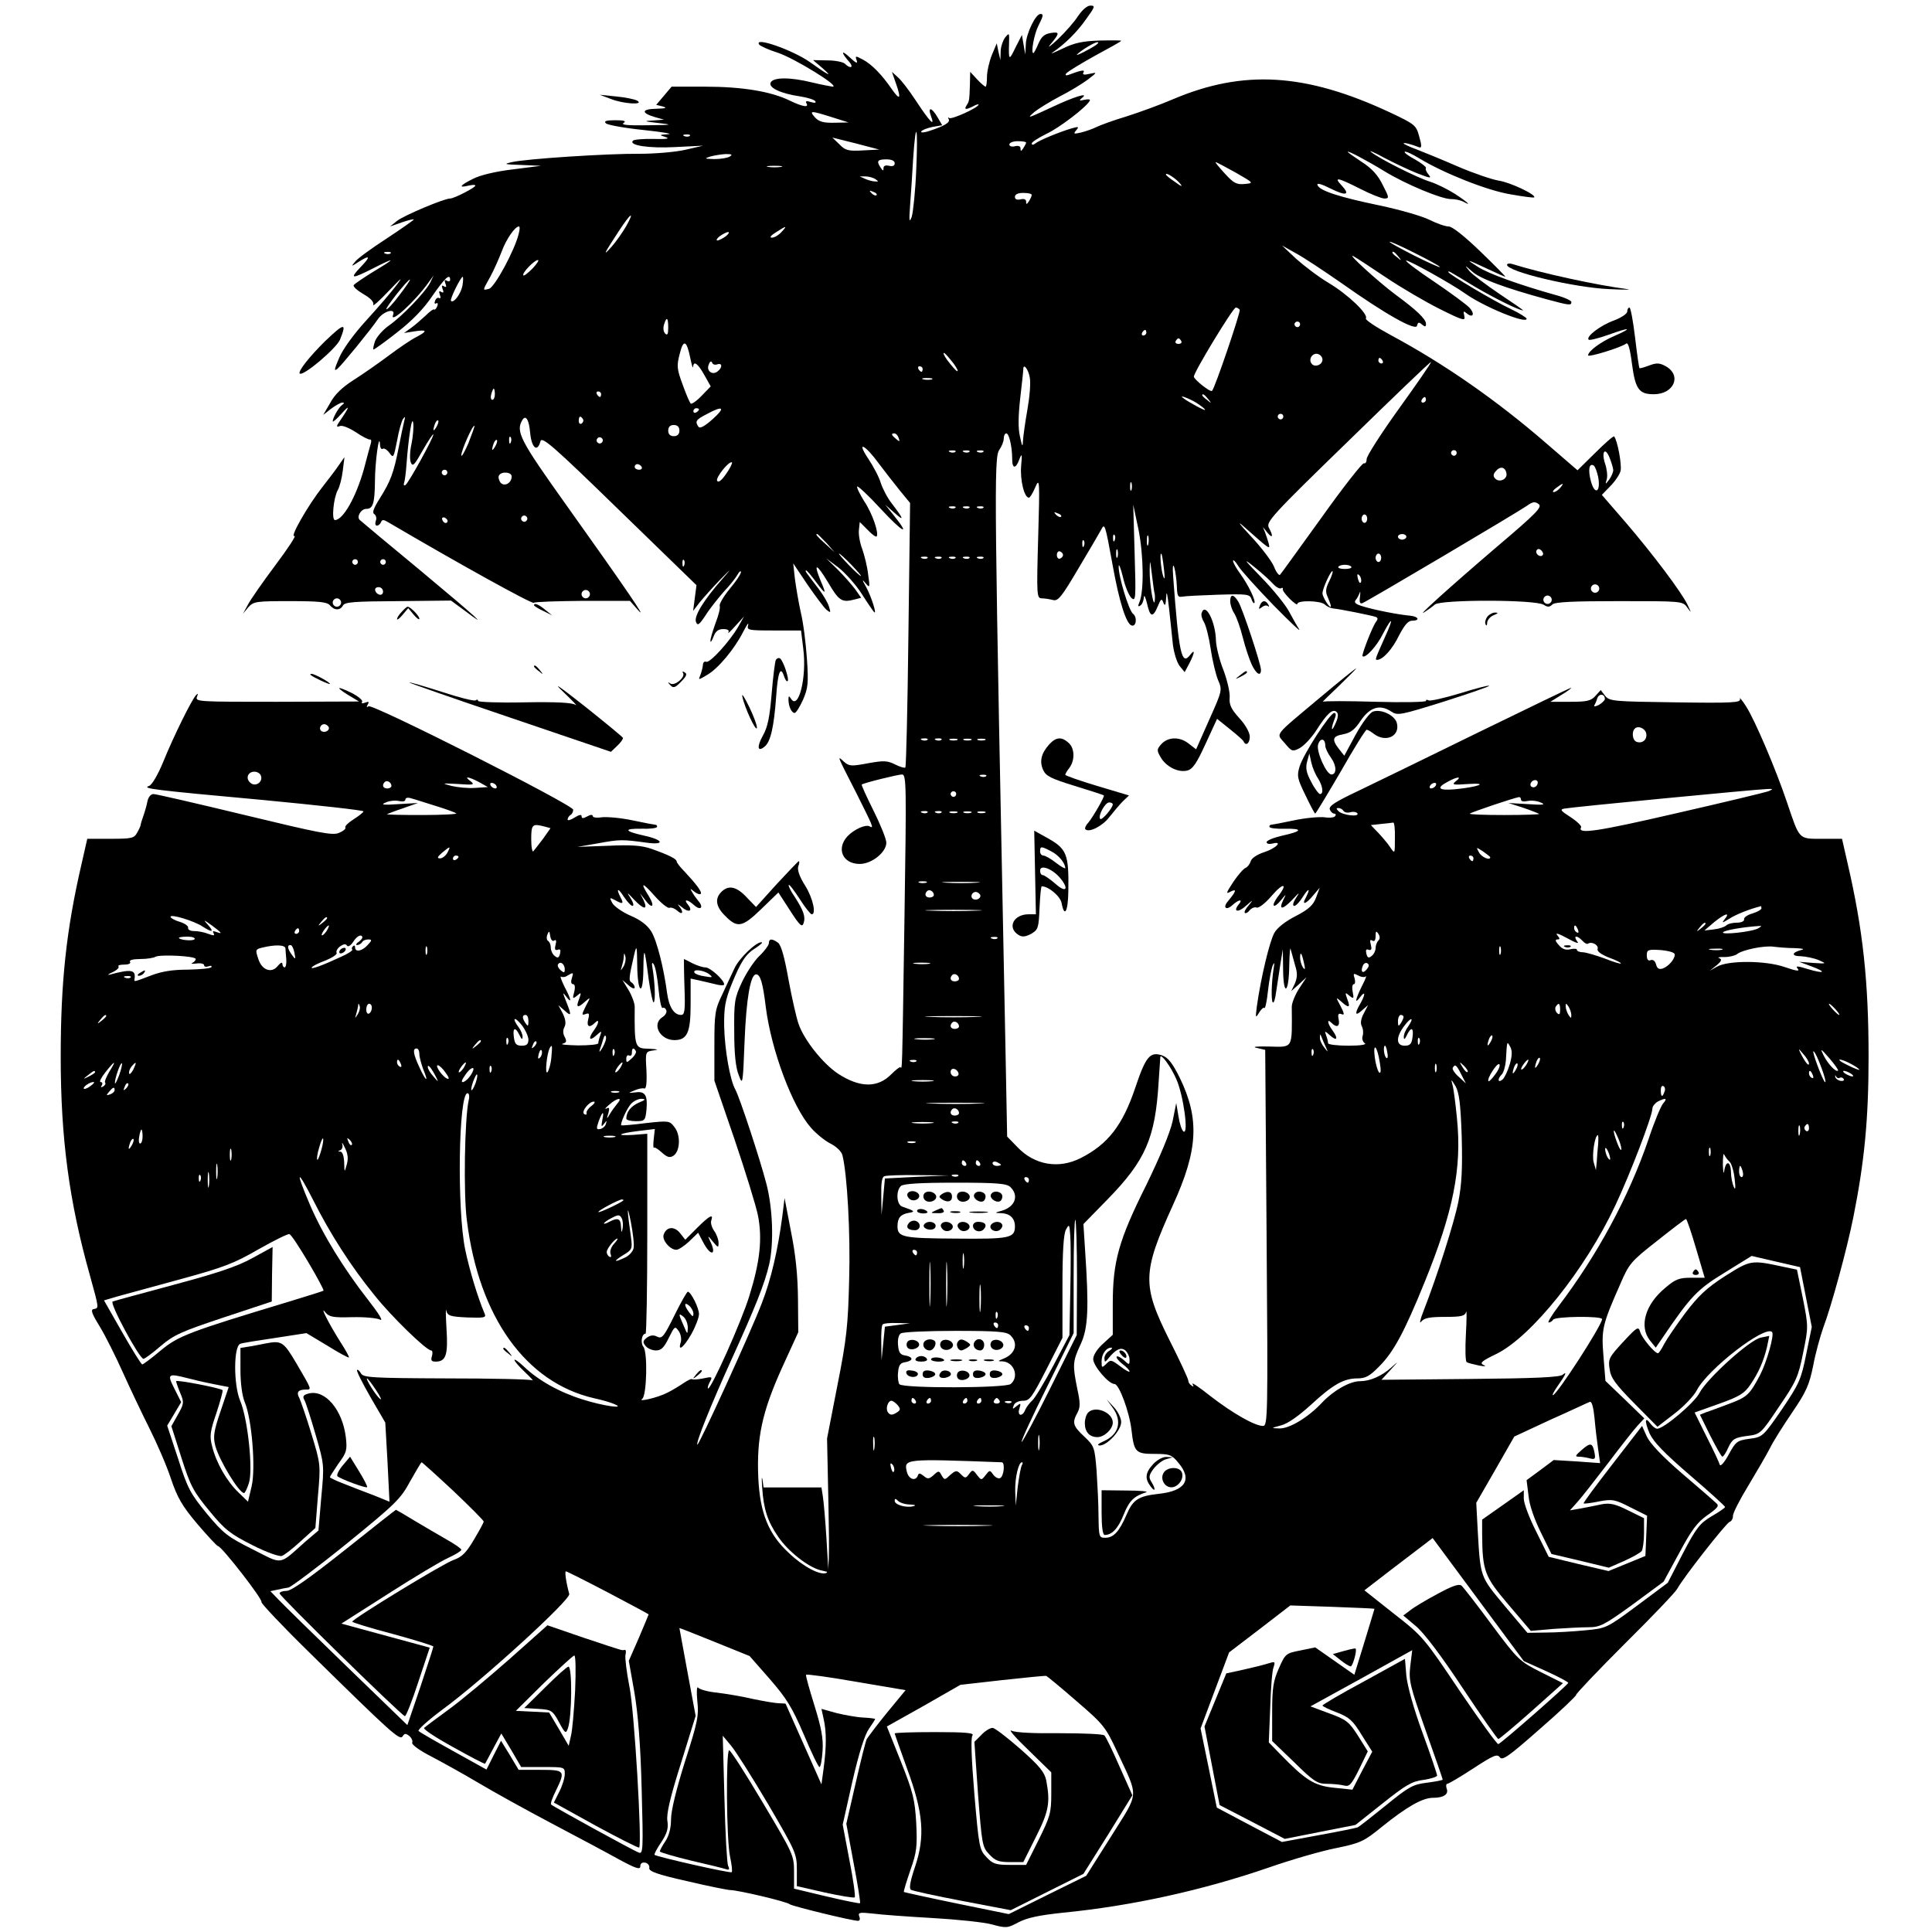 <?xml version="1.0" standalone="no"?>
<!DOCTYPE svg PUBLIC "-//W3C//DTD SVG 20010904//EN"
 "http://www.w3.org/TR/2001/REC-SVG-20010904/DTD/svg10.dtd">
<svg version="1.0" xmlns="http://www.w3.org/2000/svg"
 width="691pt" height="691pt" viewBox="0 0 691 691"
 preserveAspectRatio="xMidYMid meet">
<g transform="translate(0,691) scale(0.1,-0.1)"
fill="#000000" stroke="none">
<path d="M3856 6853 c-13 -21 -46 -58 -72 -83 -27 -25 -39 -34 -28 -20 35 42
35 47 2 42 -23 -4 -33 -13 -44 -38 -8 -19 -16 -34 -18 -34 -10 0 3 69 18 98
18 36 19 42 7 42 -17 0 -51 -71 -52 -108 l-2 -37 -6 35 -6 35 -23 -45 c-23
-48 -25 -47 -23 15 1 38 1 39 -14 21 -8 -11 -16 -34 -16 -50 l-1 -31 -7 30 -6
30 -18 -43 c-9 -23 -17 -58 -17 -77 0 -19 -2 -35 -5 -35 -3 0 -17 12 -30 26
l-25 27 -1 -47 c-2 -55 -2 -58 -12 -73 -10 -16 -2 -16 24 -3 10 6 19 8 19 6 0
-11 -98 -55 -105 -48 -5 4 -5 2 -2 -4 7 -12 -16 -25 -71 -43 -18 -6 -30 -6
-27 -1 3 5 21 12 40 16 l35 6 -17 29 c-21 36 -36 38 -23 3 15 -40 -4 -20 -53
54 -24 37 -54 76 -66 86 l-21 19 15 -43 c19 -54 14 -61 -16 -18 -35 51 -71 88
-103 105 -27 14 -28 14 -22 -3 5 -13 -3 -10 -25 11 -31 29 -32 18 -1 -17 17
-20 3 -25 -16 -6 -6 6 -34 12 -62 12 l-52 1 34 -29 c40 -35 20 -25 -44 21 -62
44 -202 93 -183 64 3 -5 33 -19 68 -30 59 -20 224 -121 195 -121 -7 1 -40 7
-73 15 -81 20 -141 19 -149 -1 -7 -18 37 -39 107 -49 26 -4 50 -12 53 -17 4
-6 -2 -7 -16 -3 -15 5 -20 4 -16 -4 11 -17 -13 -13 -59 9 -67 33 -171 50 -302
50 l-121 0 -27 -32 -28 -33 24 -6 c17 -5 10 -7 -24 -8 -53 -1 -55 -15 -4 -30
l32 -9 -40 -3 c-35 -2 -32 -3 20 -9 54 -6 51 -7 -40 -8 -68 -1 -95 1 -85 8 11
7 3 10 -29 10 -33 0 -42 -3 -34 -11 6 -6 67 -17 135 -24 67 -7 107 -14 88 -15
-33 -2 -33 -3 -10 -10 18 -6 5 -8 -42 -7 -37 1 -70 -2 -74 -6 -17 -17 57 -28
151 -23 l100 5 -65 -15 c-36 -8 -108 -14 -162 -14 -115 1 -408 -18 -458 -30
-31 -7 -26 -8 35 -10 l70 -3 -102 -13 c-60 -7 -118 -21 -142 -34 -46 -23 -53
-33 -16 -24 14 3 25 4 25 0 0 -7 -76 -46 -90 -46 -22 0 -166 -61 -190 -80
l-25 -20 43 15 c23 8 42 12 42 10 0 -2 -44 -33 -97 -68 -54 -35 -105 -72 -113
-83 -15 -18 -14 -18 12 -1 42 27 45 20 8 -18 -41 -43 -33 -44 44 -5 82 42 83
37 4 -10 -37 -23 -70 -45 -73 -50 -3 -5 13 -19 35 -32 26 -15 38 -28 35 -38
-3 -8 22 14 56 50 45 47 52 53 28 21 -18 -24 -67 -81 -109 -127 -44 -48 -84
-103 -97 -134 -18 -42 -19 -49 -6 -39 17 15 117 137 145 178 19 28 64 41 54
15 -14 -36 77 46 127 116 l18 25 -12 -25 c-16 -33 -101 -122 -149 -155 -21
-15 -43 -40 -49 -56 -5 -16 -8 -29 -5 -29 3 0 41 27 84 61 53 41 95 84 126
130 45 65 64 83 64 58 0 -5 -5 -7 -12 -3 -8 5 -9 2 -5 -10 5 -11 3 -15 -5 -10
-8 5 -9 2 -5 -10 5 -11 3 -15 -5 -10 -8 5 -9 2 -5 -10 4 -9 3 -15 -2 -12 -5 3
-12 -1 -15 -10 -3 -8 -2 -12 4 -9 6 3 7 -1 4 -10 -4 -9 -8 -14 -11 -12 -2 3
-16 -7 -31 -22 -15 -14 -38 -34 -52 -44 l-25 -18 38 6 c46 7 47 1 5 -21 -18
-9 -62 -39 -98 -66 -36 -27 -92 -66 -125 -87 -41 -26 -68 -52 -84 -82 l-25
-43 28 22 c16 12 34 22 40 22 8 0 8 -2 0 -8 -12 -8 -34 -46 -34 -59 0 -4 14 8
31 27 32 36 30 26 -3 -22 -16 -23 -16 -27 -3 -22 9 4 33 -6 58 -22 23 -16 46
-27 50 -26 5 1 6 -5 3 -15 -3 -10 -14 -50 -24 -89 -28 -101 -75 -184 -104
-184 -13 0 -5 80 10 107 7 12 15 44 18 70 l6 48 -19 -27 c-10 -15 -37 -51 -60
-80 -52 -66 -118 -182 -100 -175 8 3 -22 -43 -67 -103 -45 -60 -89 -123 -99
-142 l-18 -33 19 23 c19 21 28 22 150 22 103 0 132 -3 142 -15 16 -19 37 -19
47 0 7 12 43 14 197 15 l189 2 49 -36 c94 -71 45 -26 -159 144 -115 95 -212
176 -216 180 -13 11 4 40 23 40 24 0 30 19 31 98 0 67 15 178 18 134 0 -13 5
-21 10 -17 5 3 16 -4 24 -15 14 -20 15 -17 27 43 6 35 16 70 21 78 8 11 9 9 5
-6 -3 -11 -12 -54 -20 -95 -18 -92 -29 -121 -68 -183 -22 -35 -28 -51 -19 -56
6 -4 9 -15 5 -24 -3 -9 -2 -17 4 -17 6 0 12 6 15 13 3 9 9 9 24 0 257 -151
514 -293 522 -289 5 4 85 6 177 7 l167 0 29 -33 c38 -43 -45 79 -254 372 -169
237 -185 267 -159 309 12 18 23 -1 27 -46 5 -55 26 -73 37 -31 5 18 44 -15
282 -247 l276 -268 -6 -46 -6 -46 23 30 c13 16 45 52 72 80 44 45 45 45 10 5
-67 -76 -102 -133 -95 -154 6 -15 11 -12 35 24 15 24 45 61 65 84 21 22 43 50
49 61 6 11 12 15 12 9 0 -7 -18 -34 -40 -60 -22 -27 -38 -54 -36 -61 3 -6 -4
-34 -15 -62 -10 -28 -19 -57 -18 -64 0 -6 5 0 11 16 7 19 17 27 34 27 17 0 23
-4 19 -12 -4 -7 7 3 24 22 l32 35 -21 -37 c-30 -52 -101 -130 -114 -125 -7 3
-12 -3 -12 -12 -1 -9 -5 -25 -9 -35 -8 -19 -8 -19 24 0 40 23 98 93 129 154
13 25 20 36 18 25 -6 -19 -1 -20 92 -20 l97 0 8 -66 c13 -101 -17 -221 -44
-178 -7 11 -9 11 -9 -3 0 -24 11 -48 22 -48 5 0 18 21 30 47 18 42 20 59 14
147 -4 56 -13 130 -22 166 -8 36 -17 90 -21 120 l-6 55 51 -76 c29 -42 59 -82
68 -90 15 -12 16 -11 9 11 -4 14 -21 43 -38 65 -17 22 -35 46 -40 53 -5 6 -7
12 -4 12 3 0 19 -19 36 -42 35 -47 38 -46 16 5 -27 66 -15 63 26 -5 40 -68 50
-74 96 -62 l23 6 -21 30 c-12 16 -40 48 -63 71 l-41 40 44 -33 c24 -19 62 -61
83 -94 21 -33 41 -62 44 -65 12 -12 -10 56 -28 89 -15 26 -15 30 -3 15 16 -19
17 -18 10 30 -3 28 -13 68 -21 91 -9 23 -14 54 -12 69 l3 28 28 -28 c15 -16
29 -26 32 -24 10 10 -15 83 -44 126 -16 26 -28 50 -25 53 3 2 41 -33 84 -80
79 -85 108 -100 48 -25 l-32 40 34 -30 c36 -32 32 -21 -11 35 -15 19 -32 52
-39 73 -6 21 -27 60 -45 87 -44 66 -11 50 39 -19 21 -28 54 -70 74 -95 l37
-45 -6 -470 c-3 -259 -8 -473 -11 -476 -2 -3 -19 2 -37 11 -28 14 -41 14 -97
4 -59 -11 -67 -11 -86 6 -25 23 -26 26 45 -113 58 -116 64 -128 48 -119 -14 9
-56 -10 -80 -35 -41 -45 -17 -99 44 -99 43 0 95 42 95 76 0 13 -21 65 -46 115
-25 50 -44 92 -42 93 8 6 130 36 144 36 16 0 16 -38 9 -507 -9 -595 -8 -542
-15 -540 -3 1 -17 -10 -32 -25 -49 -50 -113 -49 -191 2 -54 36 -121 120 -141
178 -8 23 -24 94 -36 159 -14 79 -26 122 -37 131 -22 16 -33 15 -33 -1 0 -7
-15 -28 -34 -46 -19 -18 -47 -61 -63 -95 -26 -56 -28 -70 -27 -176 0 -77 5
-128 16 -155 14 -38 15 -36 21 121 6 151 21 239 41 239 15 0 24 -27 35 -118
20 -155 95 -355 161 -430 18 -21 50 -47 70 -57 22 -11 40 -29 43 -42 17 -67
29 -279 24 -446 -4 -163 -9 -211 -42 -377 l-37 -190 5 -238 c4 -189 2 -239 -8
-243 -22 -9 -83 23 -133 71 -74 68 -104 144 -110 270 -6 142 13 233 84 391
l59 129 -1 120 c-1 84 -8 156 -25 240 l-23 120 -8 -65 c-16 -121 -40 -225 -73
-310 -37 -98 -226 -512 -231 -507 -6 6 48 141 122 304 86 189 119 272 135 341
17 75 13 200 -10 288 -23 89 -96 310 -111 337 -19 33 -38 142 -40 225 -1 69 4
95 26 150 34 84 51 110 89 133 16 11 25 19 18 19 -20 0 -80 -58 -96 -93 -8
-17 -28 -59 -43 -92 -27 -56 -29 -68 -29 -185 l0 -125 72 -210 c39 -115 77
-238 84 -273 16 -83 7 -165 -31 -287 -28 -92 -139 -339 -148 -331 -2 3 1 13 7
24 10 18 8 19 -24 12 -19 -4 -36 -5 -39 -3 -3 3 -17 -4 -33 -15 -15 -10 -41
-26 -58 -34 -33 -17 -107 -34 -88 -21 16 11 20 168 4 186 -11 14 -6 47 8 47 3
0 6 161 6 358 l0 357 -50 -4 c-67 -4 -54 5 19 14 l58 7 -4 -36 c-2 -19 -2 -33
1 -31 2 3 15 -5 28 -17 19 -17 28 -20 41 -12 25 16 27 75 4 103 -17 23 -21 23
-103 14 -46 -6 -85 -9 -87 -8 -5 5 20 61 35 77 9 10 26 18 37 18 17 -1 15 -4
-10 -14 -28 -13 -44 -33 -44 -57 0 -5 15 -9 34 -9 32 0 34 2 38 40 5 53 -5 68
-39 63 -28 -3 -28 -3 -4 7 14 6 29 9 35 7 7 -3 10 18 8 64 -4 67 -4 68 25 72
21 3 17 4 -14 6 -53 1 -54 2 -53 150 0 13 -10 40 -22 60 l-22 36 22 -19 c12
-11 22 -14 22 -8 0 6 -5 14 -11 18 -11 6 -10 17 9 99 9 37 10 34 11 -37 1
-101 21 -115 22 -16 1 87 4 82 19 -35 7 -48 15 -85 18 -82 7 6 4 72 -4 120 -4
21 -2 26 4 16 6 -8 13 -47 17 -87 4 -41 10 -72 15 -69 4 3 10 -1 13 -8 3 -8
-4 -19 -14 -25 -39 -25 -9 -82 43 -82 46 0 58 27 58 128 l0 92 28 -6 c15 -3
42 -10 60 -14 17 -5 32 -5 32 -1 0 16 -50 61 -67 61 -10 0 -31 7 -47 15 -15 8
-29 15 -30 15 0 0 0 -45 2 -100 3 -83 1 -100 -12 -100 -25 0 -43 27 -50 77
-12 91 -37 190 -57 222 -13 21 -38 41 -74 56 -30 13 -59 34 -65 45 -11 20 -10
21 9 11 28 -16 33 -14 21 8 -18 35 -10 37 11 4 12 -18 26 -33 31 -33 6 0 3 12
-7 28 -15 23 -13 22 14 -7 35 -36 49 -36 32 1 l-12 23 17 -22 c26 -36 38 -27
15 11 -33 52 -25 53 20 2 23 -26 47 -45 53 -43 6 3 19 -2 29 -11 19 -17 23 -3
5 18 -7 8 -3 6 10 -4 25 -22 42 -15 22 9 -17 20 -1 19 22 -2 23 -21 36 -9 16
14 -8 10 -19 25 -23 33 -8 13 -7 13 8 1 10 -8 20 -11 23 -8 6 6 -15 34 -58 80
-16 16 -28 32 -28 36 0 9 -28 23 -90 45 -35 12 -71 15 -155 11 l-110 -4 75 13
c76 14 86 14 173 2 66 -9 60 10 -8 25 -73 16 -77 26 -10 25 30 -1 55 2 55 7 0
4 -2 7 -5 7 -3 0 -41 7 -83 16 -42 9 -92 13 -109 11 -18 -3 -33 -1 -33 4 0 6
-8 6 -20 -1 -15 -8 -20 -8 -20 1 0 7 -9 5 -25 -5 -14 -9 -25 -12 -25 -7 0 5 5
13 10 16 6 3 10 12 10 19 0 17 -716 379 -732 370 -7 -5 -8 -3 -3 6 6 10 4 12
-9 7 -10 -4 -15 -3 -11 3 3 5 -12 18 -34 30 -55 27 -65 25 -17 -5 l40 -24
-293 -1 c-277 0 -293 0 -287 17 5 12 4 14 -2 8 -16 -16 -82 -150 -118 -239
-19 -46 -40 -83 -51 -87 -27 -9 10 -14 405 -50 199 -19 362 -37 362 -41 0 -3
-16 -16 -35 -28 -19 -12 -33 -25 -30 -30 3 -4 -8 -13 -23 -19 -23 -10 -72 0
-337 64 -170 41 -317 75 -326 75 -10 0 -19 -11 -22 -27 -3 -16 -10 -39 -15
-53 -5 -14 -9 -27 -9 -30 0 -3 -5 -15 -12 -27 -11 -21 -19 -23 -95 -23 l-84 0
-20 -88 c-55 -237 -75 -423 -75 -692 0 -291 30 -517 104 -780 34 -123 33 -118
14 -122 -12 -2 -7 -16 22 -63 20 -33 57 -107 83 -165 26 -58 69 -148 95 -200
26 -52 61 -132 76 -178 23 -68 40 -98 95 -163 37 -43 70 -79 74 -79 12 0 161
-191 155 -200 -2 -4 73 -84 168 -177 300 -295 327 -319 337 -303 7 11 11 11
24 1 8 -7 13 -18 10 -24 -2 -7 27 -28 68 -49 40 -21 116 -63 168 -94 52 -31
169 -96 260 -144 91 -48 200 -106 243 -130 61 -33 77 -38 77 -25 0 10 6 15 18
13 9 -2 16 -11 14 -19 -2 -12 28 -23 135 -47 76 -18 146 -32 155 -32 26 0 202
-41 213 -51 10 -7 222 -59 244 -59 6 0 8 7 4 16 -5 14 1 15 48 10 30 -4 126
-11 214 -16 88 -5 184 -15 213 -23 51 -14 56 -13 95 8 31 16 73 25 158 34 246
24 500 80 738 162 80 28 188 59 239 69 87 18 99 23 164 76 88 71 145 104 183
104 39 0 57 13 49 33 -3 9 -2 17 2 17 5 0 47 25 93 55 72 47 86 53 95 40 9
-13 32 3 143 101 73 63 131 119 130 122 -1 4 77 86 174 183 97 96 182 185 188
197 21 39 173 233 187 239 7 2 12 12 12 21 -1 9 24 58 54 107 30 50 65 110 78
135 12 25 49 83 81 130 49 72 60 97 74 166 8 44 25 104 35 133 30 79 86 284
109 400 39 196 54 347 54 571 0 269 -20 455 -75 692 l-20 88 -72 0 c-84 0 -79
-5 -125 131 -39 116 -115 295 -147 344 -14 22 -24 33 -21 25 4 -13 -25 -15
-230 -12 -223 3 -236 4 -252 23 l-16 21 -19 -21 c-16 -18 -31 -21 -90 -21
l-71 0 40 25 c22 13 37 25 34 25 -4 0 -154 -73 -335 -161 -181 -89 -375 -183
-431 -210 -78 -37 -101 -52 -97 -64 3 -8 10 -15 16 -15 5 0 7 -4 3 -9 -3 -5
-20 -7 -38 -4 -18 2 -67 -2 -109 -11 -42 -9 -80 -16 -83 -16 -3 0 -5 -3 -5 -7
0 -5 25 -8 55 -7 67 1 63 -9 -10 -25 -30 -7 -55 -17 -55 -23 0 -6 9 -8 21 -5
39 10 13 -17 -30 -31 -25 -8 -46 -22 -48 -33 -3 -9 -11 -20 -18 -23 -7 -2 -27
-25 -44 -50 -26 -40 -28 -45 -10 -35 24 12 20 1 -9 -34 -20 -23 -7 -35 16 -14
23 21 39 22 22 2 -22 -27 -1 -30 27 -4 25 22 26 22 9 1 -11 -12 -17 -24 -14
-27 3 -3 11 1 17 9 7 8 18 13 25 10 8 -3 32 16 55 43 41 48 59 44 21 -4 -11
-15 -18 -29 -14 -32 3 -3 14 5 25 19 20 24 20 24 9 2 -18 -37 -4 -37 31 -1 27
29 29 30 14 7 -11 -17 -13 -28 -6 -28 6 0 20 15 31 33 21 33 28 31 10 -4 -16
-28 1 -23 27 9 l23 27 -13 -35 c-10 -27 -26 -42 -72 -66 -36 -18 -67 -42 -77
-60 -17 -29 -49 -163 -63 -264 -5 -41 -5 -43 8 -22 7 12 16 20 19 17 3 -4 9
24 13 62 4 37 12 77 16 88 7 16 8 13 4 -10 -8 -52 -9 -114 -3 -120 4 -4 9 13
12 37 4 23 10 68 15 98 l9 55 1 -73 c1 -99 21 -85 22 16 1 42 3 68 5 57 3 -11
10 -37 16 -58 9 -28 8 -43 -1 -65 l-13 -27 28 25 27 25 -27 -41 c-14 -22 -26
-51 -26 -65 1 -153 6 -144 -82 -142 -45 1 -62 -1 -43 -5 l30 -7 5 -673 c5
-640 4 -672 -13 -672 -29 0 -108 45 -187 106 -40 32 -70 52 -65 44 5 -9 4 -11
-3 -6 -7 4 -12 12 -12 18 0 6 -30 71 -67 144 -99 198 -98 242 12 484 90 197
96 308 24 456 -26 52 -41 71 -62 79 -44 15 -59 -3 -97 -116 -45 -134 -98 -202
-195 -251 -79 -40 -165 -25 -226 39 l-37 38 -6 315 c-40 1988 -42 2113 -22
2141 9 13 16 31 16 41 0 10 4 18 9 18 10 0 21 -48 21 -91 0 -37 13 -37 26 -1
9 23 10 18 6 -25 -4 -50 11 -113 28 -113 4 0 14 17 23 38 15 35 16 24 10 -180
-6 -209 -5 -218 13 -218 10 0 28 -3 40 -6 18 -5 31 11 91 113 39 65 75 127 81
138 13 25 14 24 42 -130 23 -128 48 -206 67 -212 17 -6 21 30 5 42 -15 12 -53
137 -51 170 0 11 7 -6 15 -38 7 -32 21 -66 30 -75 16 -15 17 -5 12 158 l-5
175 19 -90 c18 -91 20 -220 3 -259 -6 -14 -5 -17 3 -12 7 4 12 17 13 29 1 12
5 3 11 -20 11 -51 21 -54 39 -11 11 27 14 29 20 12 6 -14 8 -8 10 21 1 26 4
13 10 -40 5 -44 11 -104 14 -132 4 -29 14 -62 24 -75 l18 -22 17 32 c19 37 21
54 2 29 -30 -39 -40 7 -60 278 -3 39 -1 51 4 35 4 -14 8 -44 9 -67 1 -34 4
-40 19 -37 9 2 68 5 129 7 104 3 113 2 119 -16 3 -10 8 -16 10 -14 7 7 -22 66
-51 106 -14 19 -25 39 -25 45 0 6 9 -2 19 -19 10 -16 67 -79 126 -140 59 -60
100 -99 91 -85 -9 14 -25 43 -37 65 -12 22 -55 76 -97 119 -64 66 -68 72 -27
39 28 -22 58 -50 69 -62 10 -11 23 -18 28 -15 4 3 7 2 6 -3 -2 -4 10 -20 25
-35 15 -15 27 -23 27 -18 0 14 84 12 98 -2 6 -6 20 -13 29 -14 29 -3 137 -25
152 -30 9 -3 10 -8 3 -17 -12 -14 -53 -119 -49 -124 10 -9 51 36 72 78 35 67
41 62 9 -8 -37 -83 -37 -83 -28 -83 20 1 54 38 78 88 19 36 32 52 46 52 30 0
24 15 -7 18 -38 3 -131 21 -171 34 -23 7 -30 13 -24 21 6 7 12 19 15 27 2 8 3
2 1 -14 -3 -20 0 -27 9 -23 18 7 554 324 588 348 21 15 29 16 42 6 14 -10 -7
-32 -151 -154 -174 -149 -291 -255 -257 -232 11 7 28 19 37 27 22 18 359 18
389 -1 14 -9 21 -9 31 1 9 9 73 12 239 12 223 0 227 0 243 -22 16 -22 16 -22
2 8 -21 45 -126 184 -223 297 l-84 97 30 31 c17 17 34 42 37 55 5 21 -11 109
-23 123 -2 3 -32 -23 -67 -58 l-64 -63 -110 95 c-181 157 -369 287 -557 388
-52 28 -93 55 -90 60 10 15 -64 86 -133 127 -37 22 -89 62 -117 87 l-50 47 50
-28 c28 -15 100 -63 162 -106 158 -112 267 -173 271 -153 3 13 7 14 18 4 11
-9 14 -8 14 3 0 17 -35 50 -110 105 -59 44 -175 149 -150 137 8 -4 60 -38 115
-75 55 -37 142 -88 194 -114 84 -42 93 -44 88 -25 -4 18 -3 19 9 9 22 -18 30
-2 10 20 -10 11 -67 53 -126 93 -60 40 -105 74 -101 76 8 3 162 -83 210 -117
67 -48 221 -111 221 -91 0 4 -26 20 -57 35 -60 28 -223 125 -223 132 0 5 -3 7
94 -52 70 -41 158 -85 173 -85 3 0 -35 26 -83 58 -49 33 -98 70 -109 83 -18
22 -17 22 10 -2 29 -26 115 -58 265 -99 85 -23 90 -23 90 -10 0 5 -26 17 -57
25 -128 36 -240 76 -278 101 -46 29 -41 28 38 -9 32 -15 59 -27 61 -27 2 0
-38 41 -89 90 -58 56 -101 90 -114 90 -12 0 -43 11 -69 24 -26 13 -106 36
-177 51 -145 30 -216 53 -223 73 -3 9 14 4 46 -12 56 -28 73 -24 40 11 -29 31
-15 29 66 -12 37 -19 77 -35 87 -35 18 0 18 3 -6 49 -17 35 -39 59 -75 82 -27
18 -50 34 -50 36 0 5 67 -30 134 -71 74 -45 203 -99 236 -98 14 0 33 -4 43 -9
34 -19 16 -2 -30 28 -27 17 -66 36 -88 43 -46 14 -183 83 -211 106 -11 8 10 0
46 -20 36 -19 89 -44 119 -56 47 -18 52 -19 40 -4 -8 9 -12 20 -9 23 2 3 -15
17 -38 30 -24 13 -41 25 -38 28 3 3 27 -8 53 -24 88 -53 241 -114 325 -128 45
-8 83 -13 85 -11 9 9 -86 54 -127 60 -24 4 -89 26 -145 50 -55 24 -121 51
-147 61 -27 10 -48 20 -48 22 0 4 26 -2 56 -14 9 -3 9 7 0 38 -11 41 -14 44
-105 87 -302 141 -524 154 -776 47 -44 -19 -118 -46 -165 -61 -47 -14 -96 -32
-110 -39 -14 -7 -38 -15 -54 -19 -26 -6 -28 -5 -17 8 11 13 9 14 -16 7 -44
-13 -117 -43 -130 -54 -8 -6 -13 -6 -13 0 0 5 24 20 52 34 46 21 148 99 156
120 2 4 -7 5 -20 2 -19 -4 -20 -3 -8 7 27 21 -29 4 -105 -32 -91 -42 -95 -44
-65 -18 14 11 54 36 90 55 36 18 81 46 100 60 35 27 35 27 7 21 -20 -5 -27 -3
-22 5 7 11 -9 8 -54 -9 -9 -3 -12 -1 -8 5 4 6 50 34 102 63 52 28 95 52 95 54
0 2 -35 2 -77 1 -61 -2 -90 -8 -133 -29 -30 -14 -46 -21 -36 -14 43 29 87 72
120 119 32 44 34 49 16 49 -12 0 -29 -15 -44 -37z m64 -104 c-25 -17 -76 -42
-68 -34 13 14 62 44 73 44 6 0 3 -4 -5 -10z m-945 -258 l60 -19 -51 -1 c-39
-1 -55 4 -69 19 -22 25 -16 25 60 1z m302 -188 c-3 -76 -11 -151 -16 -168 -9
-24 -10 -16 -6 40 3 39 8 114 11 168 10 147 18 116 11 -40z m-810 121 c-3 -3
-12 -4 -19 -1 -8 3 -5 6 6 6 11 1 17 -2 13 -5z m619 -52 c-52 -3 -63 0 -84 22
l-25 24 84 -21 84 -22 -59 -3z m584 28 c0 -3 -5 -12 -10 -20 -8 -12 -10 -12
-10 -1 0 8 -7 11 -20 8 -11 -3 -20 0 -20 6 0 7 14 12 30 12 17 0 30 -2 30 -5z
m-1060 -50 c-8 -5 -33 -9 -55 -9 -35 1 -37 2 -15 9 14 4 39 8 55 9 23 0 26 -2
15 -9z m590 -24 c0 -9 -7 -12 -20 -9 -13 3 -20 0 -20 -8 0 -11 -2 -11 -10 1
-16 24 -12 30 20 30 19 0 30 -5 30 -14z m1219 -33 c66 -38 66 -38 33 -41 -29
-3 -40 3 -71 37 -21 23 -36 41 -33 41 3 0 35 -17 71 -37z m-1626 20 c-13 -2
-33 -2 -45 0 -13 2 -3 4 22 4 25 0 35 -2 23 -4z m1428 -60 c10 -12 5 -11 -18
6 -18 12 -33 24 -33 27 0 9 37 -15 51 -33z m-1091 17 c13 -9 13 -10 0 -9 -8 0
-24 4 -35 9 l-20 9 20 0 c11 0 27 -4 35 -9z m5 -58 c-3 -3 -11 0 -18 7 -9 10
-8 11 6 5 10 -3 15 -9 12 -12z m555 1 c0 -5 -5 -15 -10 -23 -8 -12 -10 -12
-10 -1 0 8 -7 11 -20 8 -13 -3 -20 0 -20 9 0 9 11 14 30 14 17 0 30 -3 30 -7z
m-1451 -113 c-13 -22 -36 -55 -52 -73 -33 -37 -27 -25 26 56 43 66 59 76 26
17z m-384 -27 c-14 -58 -86 -191 -106 -196 -24 -6 -24 -8 5 44 13 24 31 65 41
91 16 43 47 88 61 88 4 0 3 -12 -1 -27z m940 7 c-10 -11 -25 -20 -34 -20 -10
0 -4 8 14 19 39 25 42 25 20 1z m-199 -15 c-11 -8 -25 -15 -30 -15 -6 0 -2 7
8 15 11 8 25 15 30 15 6 0 2 -7 -8 -15z m2554 -110 c0 -3 -40 15 -90 40 -49
25 -90 47 -90 50 0 3 41 -15 90 -40 50 -25 90 -47 90 -50z m-3753 49 c-3 -3
-12 -4 -19 -1 -8 3 -5 6 6 6 11 1 17 -2 13 -5z m3604 -11 c13 -16 12 -17 -3
-4 -10 7 -18 15 -18 17 0 8 8 3 21 -13z m-3096 -43 c-16 -16 -31 -28 -33 -25
-7 7 39 55 52 55 5 0 -3 -13 -19 -30z m-251 -62 c-6 -30 -32 -64 -41 -54 -5 5
35 86 42 86 2 0 2 -15 -1 -32z m-225 -33 c-23 -31 -44 -53 -47 -51 -4 5 76
106 84 106 3 0 -14 -25 -37 -55z m3005 -53 c4 -7 -89 -281 -99 -290 -6 -6 -65
41 -65 51 0 16 140 247 150 247 5 0 11 -4 14 -8z m-2044 -64 c0 -23 -3 -29
-11 -21 -6 6 -8 20 -4 32 9 30 15 26 15 -11z m2260 12 c0 -5 -4 -10 -10 -10
-5 0 -10 5 -10 10 0 6 5 10 10 10 6 0 10 -4 10 -10z m-550 -30 c0 -5 -5 -10
-11 -10 -5 0 -7 5 -4 10 3 6 8 10 11 10 2 0 4 -4 4 -10z m125 -30 c3 -5 -1
-10 -10 -10 -9 0 -13 5 -10 10 3 6 8 10 10 10 2 0 7 -4 10 -10z m-1756 -61 c5
-24 9 -38 10 -31 2 23 17 12 40 -29 l23 -41 -33 -34 c-18 -19 -36 -31 -39 -27
-4 5 -17 35 -29 69 -20 54 -21 66 -10 108 13 54 25 50 38 -15z m943 -21 c12
-17 17 -28 10 -25 -6 4 -21 22 -34 39 -12 17 -17 28 -10 25 6 -4 21 -22 34
-39z m1318 16 c0 -20 -30 -30 -40 -13 -11 17 7 40 26 32 8 -3 14 -12 14 -19z
m215 -4 c3 -5 1 -10 -4 -10 -6 0 -11 5 -11 10 0 6 2 10 4 10 3 0 8 -4 11 -10z
m-2379 -13 c17 6 19 -11 1 -25 -19 -16 -42 2 -32 24 4 12 9 14 12 7 2 -7 11
-9 19 -6z m2438 -158 c-65 -90 -117 -172 -116 -181 0 -10 -4 -17 -10 -15 -6 1
-75 -87 -152 -195 -78 -108 -144 -200 -148 -204 -4 -3 -14 10 -22 31 -9 20
-46 69 -83 108 -37 40 -50 56 -28 37 97 -86 98 -87 93 -65 -3 11 -9 29 -13 40
l-8 20 16 -20 c19 -23 22 -13 5 18 -10 20 10 43 283 308 162 158 295 286 297
284 2 -2 -50 -77 -114 -166z m-1704 141 c0 -5 -2 -10 -4 -10 -3 0 -8 5 -11 10
-3 6 -1 10 4 10 6 0 11 -4 11 -10z m383 -30 c4 -17 0 -67 -8 -113 -8 -45 -15
-95 -16 -112 -1 -26 -3 -24 -11 14 -7 30 -6 74 1 137 6 51 11 98 11 104 0 22
18 0 23 -30z m-350 -7 c-7 -2 -21 -2 -30 0 -10 3 -4 5 12 5 17 0 24 -2 18 -5z
m-1563 -53 c0 -11 -4 -20 -9 -20 -5 0 -7 9 -4 20 3 11 7 20 9 20 2 0 4 -9 4
-20z m380 0 c0 -5 -2 -10 -4 -10 -3 0 -8 5 -11 10 -3 6 -1 10 4 10 6 0 11 -4
11 -10z m2171 -17 c13 -16 12 -17 -3 -4 -10 7 -18 15 -18 17 0 8 8 3 21 -13z
m-43 -13 c17 -11 32 -22 32 -26 0 -4 -60 28 -79 43 -16 12 20 -1 47 -17z m822
10 c0 -5 -5 -10 -11 -10 -5 0 -7 5 -4 10 3 6 8 10 11 10 2 0 4 -4 4 -10z
m-2600 -34 c0 -3 -4 -8 -10 -11 -5 -3 -10 -1 -10 4 0 6 5 11 10 11 6 0 10 -2
10 -4z m49 -35 c-29 -26 -46 -35 -51 -27 -13 19 -9 25 30 45 59 32 68 24 21
-18z m2041 9 c0 -5 -4 -10 -10 -10 -5 0 -10 5 -10 10 0 6 5 10 10 10 6 0 10
-4 10 -10z m-3118 -97 c-6 -25 -7 -55 -3 -66 7 -18 13 -11 44 44 20 35 37 60
37 55 0 -13 -89 -174 -100 -181 -5 -3 -7 0 -5 7 3 8 7 38 9 68 7 95 20 178 24
147 2 -15 -1 -49 -6 -74z m613 88 c3 -5 1 -12 -5 -16 -5 -3 -10 1 -10 9 0 18
6 21 15 7z m-524 -28 c-12 -20 -14 -14 -5 12 4 9 9 14 11 11 3 -2 0 -13 -6
-23z m114 -59 c-14 -32 -25 -51 -25 -42 0 17 41 110 47 105 1 -2 -9 -30 -22
-63z m755 46 c0 -13 -7 -20 -20 -20 -13 0 -20 7 -20 20 0 13 7 20 20 20 13 0
20 -7 20 -20z m784 -26 c5 -14 4 -15 -9 -4 -17 14 -19 20 -6 20 5 0 12 -7 15
-16z m-1387 -16 c-3 -8 -6 -5 -6 6 -1 11 2 17 5 13 3 -3 4 -12 1 -19z m327 1
c-3 -5 -10 -7 -15 -3 -5 3 -7 10 -3 15 3 5 10 7 15 3 5 -3 7 -10 3 -15z m-383
-16 c-12 -20 -14 -14 -5 12 4 9 9 14 11 11 3 -2 0 -13 -6 -23z m1646 -19 c-3
-3 -12 -4 -19 -1 -8 3 -5 6 6 6 11 1 17 -2 13 -5z m50 0 c-3 -3 -12 -4 -19 -1
-8 3 -5 6 6 6 11 1 17 -2 13 -5z m50 0 c-3 -3 -12 -4 -19 -1 -8 3 -5 6 6 6 11
1 17 -2 13 -5z m1693 -4 c0 -5 -4 -10 -10 -10 -5 0 -10 5 -10 10 0 6 5 10 10
10 6 0 10 -4 10 -10z m560 -61 c0 -8 -7 -24 -15 -35 -14 -18 -14 -18 -8 3 3
12 0 37 -6 54 -14 42 -1 62 15 24 7 -17 13 -37 14 -46z m-3173 -14 c-16 -23
-27 -32 -32 -25 -7 11 44 74 53 66 2 -3 -7 -21 -21 -41z m-302 25 c3 -5 -1
-10 -9 -10 -9 0 -16 5 -16 10 0 6 4 10 9 10 6 0 13 -4 16 -10z m3421 -36 c10
-54 -12 -67 -26 -15 -11 41 -6 66 10 56 5 -3 12 -22 16 -41z m-328 13 c4 -21
-25 -34 -40 -19 -8 8 -8 16 2 27 16 19 34 15 38 -8z m-3788 3 c0 -5 -4 -10
-10 -10 -5 0 -10 5 -10 10 0 6 5 10 10 10 6 0 10 -4 10 -10z m230 -14 c0 -24
-26 -38 -40 -22 -6 9 -9 20 -5 26 9 15 45 12 45 -4z m2217 -48 c-3 -7 -5 -2
-5 12 0 14 2 19 5 13 2 -7 2 -19 0 -25z m1533 7 c-7 -8 -17 -15 -23 -15 -6 0
-2 7 9 15 25 19 30 19 14 0z m-2163 -71 c-3 -3 -12 -4 -19 -1 -8 3 -5 6 6 6
11 1 17 -2 13 -5z m50 0 c-3 -3 -12 -4 -19 -1 -8 3 -5 6 6 6 11 1 17 -2 13 -5z
m50 0 c-3 -3 -12 -4 -19 -1 -8 3 -5 6 6 6 11 1 17 -2 13 -5z m278 -32 c-3 -3
-11 0 -18 7 -9 10 -8 11 6 5 10 -3 15 -9 12 -12z m-1911 -13 c-3 -5 -10 -7
-15 -3 -5 3 -7 10 -3 15 3 5 10 7 15 3 5 -3 7 -10 3 -15z m3006 6 c0 -8 -4
-15 -10 -15 -5 0 -10 7 -10 15 0 8 5 15 10 15 6 0 10 -7 10 -15z m-3289 -8
c-1 -12 -15 -9 -19 4 -3 6 1 10 8 8 6 -3 11 -8 11 -12z m1355 -79 l29 -33 -32
29 c-31 28 -38 36 -30 36 2 0 16 -15 33 -32z m1031 10 c-3 -8 -6 -5 -6 6 -1
11 2 17 5 13 3 -3 4 -12 1 -19z m120 -15 c-3 -10 -5 -4 -5 12 0 17 2 24 5 18
2 -7 2 -21 0 -30z m923 27 c0 -5 -7 -10 -15 -10 -8 0 -15 5 -15 10 0 6 7 10
15 10 8 0 15 -4 15 -10z m-1153 -32 c-3 -8 -6 -5 -6 6 -1 11 2 17 5 13 3 -3 4
-12 1 -19z m120 -40 c-3 -7 -5 -2 -5 12 0 14 2 19 5 13 2 -7 2 -19 0 -25z
m1520 6 c-9 -9 -28 6 -21 18 4 6 10 6 17 -1 6 -6 8 -13 4 -17z m-1715 1 c0 -5
-5 -11 -11 -13 -6 -2 -11 4 -11 13 0 9 5 15 11 13 6 -2 11 -8 11 -13z m-757
-35 c21 -22 37 -40 34 -40 -3 0 -23 18 -44 40 -21 22 -37 40 -34 40 3 0 23
-18 44 -40z m1118 -15 c4 -34 3 -42 -3 -25 -8 25 -13 87 -6 79 2 -2 6 -26 9
-54z m777 40 c0 -8 -4 -15 -10 -15 -5 0 -10 7 -10 15 0 8 5 15 10 15 6 0 10
-7 10 -15z m-1623 -1 c-3 -3 -12 -4 -19 -1 -8 3 -5 6 6 6 11 1 17 -2 13 -5z
m50 0 c-3 -3 -12 -4 -19 -1 -8 3 -5 6 6 6 11 1 17 -2 13 -5z m50 0 c-3 -3 -12
-4 -19 -1 -8 3 -5 6 6 6 11 1 17 -2 13 -5z m50 0 c-3 -3 -12 -4 -19 -1 -8 3
-5 6 6 6 11 1 17 -2 13 -5z m50 0 c-3 -3 -12 -4 -19 -1 -8 3 -5 6 6 6 11 1 17
-2 13 -5z m-2237 -14 c0 -5 -4 -10 -10 -10 -5 0 -10 5 -10 10 0 6 5 10 10 10
6 0 10 -4 10 -10z m100 0 c0 -5 -4 -10 -10 -10 -5 0 -10 5 -10 10 0 6 5 10 10
10 6 0 10 -4 10 -10z m1067 -12 c-3 -8 -6 -5 -6 6 -1 11 2 17 5 13 3 -3 4 -12
1 -19z m1683 -103 c1 -5 1 -17 0 -25 -4 -26 -19 63 -18 110 1 42 1 40 8 -15 4
-33 8 -64 10 -70z m703 98 c3 -5 -8 -8 -23 -8 -15 0 -26 3 -23 8 2 4 13 7 23
7 10 0 21 -3 23 -7z m-79 -52 c-13 -26 -14 -38 -5 -57 6 -14 11 -28 11 -32 -1
-13 -30 32 -30 46 0 17 31 84 36 79 2 -2 -3 -18 -12 -36z m114 -2 c-3 -8 -7
-3 -11 10 -4 17 -3 21 5 13 5 -5 8 -16 6 -23z m852 -24 c0 -8 -7 -15 -15 -15
-8 0 -15 7 -15 15 0 8 7 15 15 15 8 0 15 -7 15 -15z m-4350 -11 c0 -17 -22
-14 -28 4 -2 7 3 12 12 12 9 0 16 -7 16 -16z m740 -9 c0 -8 -7 -15 -15 -15 -8
0 -15 7 -15 15 0 8 7 15 15 15 8 0 15 -7 15 -15z m3440 -20 c0 -8 -7 -15 -15
-15 -8 0 -15 7 -15 15 0 8 7 15 15 15 8 0 15 -7 15 -15z m-4330 -10 c0 -8 -7
-15 -15 -15 -8 0 -15 7 -15 15 0 8 7 15 15 15 8 0 15 -7 15 -15z m4520 -345
c0 -5 -10 -14 -21 -21 -12 -6 -19 -7 -17 -2 3 4 8 16 11 26 7 18 27 15 27 -3z
m-4565 -99 c7 -12 -12 -24 -25 -16 -11 7 -4 25 10 25 5 0 11 -4 15 -9z m4713
-25 c4 -21 -14 -37 -35 -29 -14 5 -18 35 -6 47 12 12 38 1 41 -18z m-2571 -22
c-3 -3 -12 -4 -19 -1 -8 3 -5 6 6 6 11 1 17 -2 13 -5z m50 0 c-3 -3 -12 -4
-19 -1 -8 3 -5 6 6 6 11 1 17 -2 13 -5z m56 -1 c-7 -2 -19 -2 -25 0 -7 3 -2 5
12 5 14 0 19 -2 13 -5z m50 0 c-7 -2 -19 -2 -25 0 -7 3 -2 5 12 5 14 0 19 -2
13 -5z m50 0 c-7 -2 -19 -2 -25 0 -7 3 -2 5 12 5 14 0 19 -2 13 -5z m-2590
-127 c9 -22 -19 -42 -37 -26 -19 15 -10 40 14 40 10 0 20 -6 23 -14z m2594 -2
c-3 -3 -12 -4 -19 -1 -8 3 -5 6 6 6 11 1 17 -2 13 -5z m-1814 -21 l32 -18 -45
-3 c-25 -2 -63 2 -85 7 -37 10 -36 10 23 7 56 -4 61 -3 45 10 -26 19 -8 17 30
-3z m3494 3 c-16 -13 -11 -14 45 -10 77 5 34 -11 -49 -19 -59 -5 -67 5 -25 27
34 19 53 20 29 2z m-3807 -17 c0 -5 -7 -9 -15 -9 -15 0 -20 12 -9 23 8 8 24
-1 24 -14z m4100 13 c0 -13 -12 -22 -22 -16 -10 6 -1 24 13 24 5 0 9 -4 9 -8z
m-3725 -12 c3 -5 2 -10 -4 -10 -5 0 -13 5 -16 10 -3 6 -2 10 4 10 5 0 13 -4
16 -10z m3360 0 c-3 -5 -11 -10 -16 -10 -6 0 -7 5 -4 10 3 6 11 10 16 10 6 0
7 -4 4 -10z m1190 -20 c-11 -4 -160 -40 -331 -79 -281 -65 -354 -76 -339 -50
3 4 -14 21 -37 36 -36 23 -40 28 -23 31 23 5 687 69 725 70 23 1 23 0 5 -8z
m-2905 -10 c0 -5 -4 -10 -10 -10 -5 0 -10 5 -10 10 0 6 5 10 10 10 6 0 10 -4
10 -10z m-1860 -43 c36 -11 68 -23 72 -26 4 -3 -51 -6 -122 -6 -70 0 -127 1
-126 3 2 1 27 11 57 21 l54 19 -70 -4 c-56 -4 -65 -2 -45 6 13 6 35 8 47 5 13
-3 23 -1 23 5 0 7 9 9 23 4 12 -3 51 -16 87 -27z m3880 23 c0 -6 10 -8 23 -5
12 3 34 1 47 -5 20 -8 11 -10 -45 -6 l-70 4 53 -17 c29 -10 54 -20 57 -22 2
-2 -54 -4 -125 -4 -71 0 -126 2 -123 5 5 5 162 58 176 59 4 1 7 -4 7 -9z
m-635 -40 c4 -6 15 -8 25 -5 10 3 21 1 25 -4 8 -14 -53 -7 -68 8 -8 8 -8 11 0
11 7 0 15 -5 18 -10z m-1488 -6 c-3 -3 -12 -4 -19 -1 -8 3 -5 6 6 6 11 1 17
-2 13 -5z m50 0 c-3 -3 -12 -4 -19 -1 -8 3 -5 6 6 6 11 1 17 -2 13 -5z m56 -1
c-7 -2 -19 -2 -25 0 -7 3 -2 5 12 5 14 0 19 -2 13 -5z m50 0 c-7 -2 -19 -2
-25 0 -7 3 -2 5 12 5 14 0 19 -2 13 -5z m50 0 c-7 -2 -19 -2 -25 0 -7 3 -2 5
12 5 14 0 19 -2 13 -5z m1466 -90 c0 -58 0 -58 -17 -33 -9 14 -29 37 -43 52
l-26 27 36 4 c20 2 39 4 44 5 4 1 7 -24 6 -55z m-3042 41 l22 -6 -26 -37 c-15
-20 -31 -40 -35 -45 -4 -6 -8 13 -8 42 0 54 4 57 47 46z m-347 -94 c-6 -11
-18 -20 -26 -20 -12 0 -10 5 7 20 30 25 32 25 19 0z m3730 -16 c0 -13 -31 0
-40 17 -11 20 -11 20 14 4 14 -10 26 -19 26 -21z m-3690 2 c0 -3 -4 -8 -10
-11 -5 -3 -10 -1 -10 4 0 6 5 11 10 11 6 0 10 -2 10 -4z m3630 -6 c0 -5 -2
-10 -4 -10 -3 0 -8 5 -11 10 -3 6 -1 10 4 10 6 0 11 -4 11 -10z m-1957 -87
c-7 -2 -19 -2 -25 0 -7 3 -2 5 12 5 14 0 19 -2 13 -5z m180 0 c-29 -2 -78 -2
-110 0 -32 2 -8 3 52 3 61 0 87 -1 58 -3z m-153 -44 c0 -5 -7 -9 -15 -9 -15 0
-20 12 -9 23 8 8 24 -1 24 -14z m165 2 c7 -12 -12 -24 -25 -16 -11 7 -4 25 10
25 5 0 11 -4 15 -9z m2795 -50 c0 -4 -15 -13 -32 -18 -18 -5 -32 -15 -30 -21
1 -7 -10 -12 -26 -12 -15 0 -32 -4 -38 -10 -5 -5 -25 -12 -44 -14 l-34 -4 34
29 c39 32 60 38 39 12 -12 -15 -10 -15 16 1 23 15 70 34 113 45 1 1 2 -3 2 -8z
m-2807 -8 c-46 -2 -120 -2 -165 0 -46 1 -9 3 82 3 91 0 128 -2 83 -3z m-2768
-57 c34 -22 42 -20 19 6 -18 20 -17 20 14 -2 36 -27 40 -32 15 -23 -11 4 -14
3 -9 -5 5 -9 0 -9 -19 -2 -15 6 -37 10 -51 10 -13 0 -23 5 -21 12 1 6 -13 16
-30 21 -18 5 -33 14 -33 18 0 11 85 -15 115 -35z m445 30 c0 -2 -8 -10 -17
-17 -16 -13 -17 -12 -4 4 13 16 21 21 21 13z m4930 -20 c0 -2 -8 -10 -17 -17
-16 -13 -17 -12 -4 4 13 16 21 21 21 13z m-4932 -26 c-7 -10 -14 -17 -17 -15
-4 4 18 35 25 35 2 0 -1 -9 -8 -20z m4476 4 c3 -8 2 -12 -4 -9 -6 3 -10 10
-10 16 0 14 7 11 14 -7z m645 6 c-22 -13 -136 -25 -126 -14 7 7 68 18 127 22
12 1 12 0 -1 -8z m-5219 -10 c0 -5 -5 -10 -11 -10 -5 0 -7 5 -4 10 3 6 8 10
11 10 2 0 4 -4 4 -10z m912 -34 c7 5 9 -1 5 -15 -4 -16 -2 -21 8 -18 9 4 11
-1 8 -14 -4 -15 -8 -17 -19 -8 -8 6 -14 20 -14 30 0 10 -4 20 -10 24 -5 3 -6
13 -2 23 6 14 7 13 10 -6 2 -13 8 -20 14 -16z m2948 0 c-6 -6 -10 -18 -10 -27
0 -9 -6 -22 -14 -28 -11 -9 -15 -7 -19 8 -3 13 -1 18 8 14 10 -3 12 2 8 18 -4
15 -3 20 5 15 8 -5 12 1 12 16 0 18 2 20 10 8 6 -9 6 -18 0 -24z m711 -3 c-7
10 -9 17 -3 17 5 0 15 -7 22 -15 7 -8 16 -13 20 -10 14 9 39 -6 34 -19 -3 -8
13 -20 41 -31 25 -9 45 -19 42 -21 -2 -2 -28 6 -58 18 -30 11 -64 21 -76 22
-13 0 -23 4 -23 9 0 4 -10 5 -23 2 -16 -4 -29 0 -41 14 -13 14 -15 21 -6 21
10 0 10 3 -1 16 -7 9 8 4 37 -12 31 -17 44 -21 35 -11z m-4356 0 c-11 -7 -14
-13 -8 -13 7 0 15 5 18 10 3 6 13 10 22 10 14 0 14 -3 -2 -20 -20 -22 -45 -27
-45 -8 0 6 -3 8 -7 4 -5 -4 -6 -10 -3 -12 3 -3 -15 -15 -40 -26 -64 -30 -110
-47 -105 -38 3 5 25 16 50 25 24 10 42 22 39 27 -3 5 2 15 12 23 13 9 21 10
25 3 4 -6 14 0 24 16 9 14 22 23 28 19 6 -4 3 -11 -8 -20z m-589 8 c-5 -8 -56
-3 -56 5 0 2 14 4 31 4 16 0 28 -4 25 -9z m2871 3 c-3 -3 -12 -4 -19 -1 -8 3
-5 6 6 6 11 1 17 -2 13 -5z m-2546 -36 c0 -7 2 -25 3 -40 1 -16 -2 -28 -6 -28
-4 0 -8 6 -8 13 -1 7 -6 4 -15 -6 -22 -30 -58 -18 -71 23 -11 33 -11 35 15 41
45 11 81 10 82 -3z m32 -15 c5 -26 4 -26 -9 -8 -16 22 -18 35 -5 35 5 0 11
-12 14 -27z m474 -5 c-3 -7 -5 -2 -5 12 0 14 2 19 5 13 2 -7 2 -19 0 -25z
m3840 0 c-3 -7 -5 -2 -5 12 0 14 2 19 5 13 2 -7 2 -19 0 -25z m1052 21 c25 -1
37 -3 26 -6 -37 -9 -40 -23 -4 -23 18 -1 48 -7 64 -14 29 -13 29 -13 -20 -10
l-50 4 43 -16 c57 -21 48 -28 -12 -10 -39 12 -45 12 -36 1 8 -10 -5 -8 -46 6
-68 24 -204 25 -244 1 l-25 -14 24 19 c18 15 21 22 10 26 -8 2 0 5 18 4 18 0
38 5 45 10 19 16 99 32 132 27 16 -2 49 -5 75 -5z m-429 -23 c0 -17 -22 -42
-43 -50 -14 -4 -20 0 -24 15 -3 12 -11 18 -19 15 -9 -4 -14 2 -14 17 0 20 4
22 50 19 31 -3 50 -9 50 -16z m168 17 c-10 -2 -28 -2 -40 0 -13 2 -5 4 17 4
22 1 32 -1 23 -4z m-5458 -33 c0 -5 -6 -11 -12 -14 -7 -3 -1 -4 15 -2 15 2 27
-1 27 -6 0 -6 7 -7 16 -4 8 3 13 2 10 -3 -3 -5 -41 -8 -83 -9 -55 0 -94 -6
-133 -21 -63 -24 -60 -23 -59 -13 6 34 -11 37 -89 16 -9 -2 -5 2 11 9 15 7 24
16 21 20 -4 4 5 7 20 7 16 0 25 4 21 10 -4 6 11 10 37 10 24 0 48 4 54 8 16 9
144 3 144 -8z m1530 -27 c-11 -17 -11 -17 -6 0 3 10 7 26 7 35 1 15 2 15 6 0
2 -10 -1 -25 -7 -35z m2434 12 c5 -22 4 -26 -4 -15 -5 8 -10 24 -10 34 0 26 6
18 14 -19z m-2644 -22 c0 -13 -3 -13 -15 -3 -8 7 -12 16 -9 21 8 13 24 1 24
-18z m1303 20 c-13 -2 -35 -2 -50 0 -16 2 -5 4 22 4 28 0 40 -2 28 -4z m1566
-19 c-14 -18 -24 -11 -15 11 3 9 11 13 16 10 8 -5 7 -11 -1 -21z m-2354 -17
c16 -13 15 -14 -14 -9 -17 2 -34 8 -37 13 -8 14 30 10 51 -4z m-490 -17 c-4
-12 -2 -20 5 -20 6 0 8 -10 4 -27 -7 -25 -6 -27 10 -14 15 13 16 12 7 -13 -12
-30 -5 -33 22 -8 20 17 20 17 2 -17 -15 -30 -15 -33 -1 -28 13 5 15 2 10 -18
-7 -27 4 -33 24 -13 17 17 14 -3 -3 -26 -22 -30 -18 -42 7 -20 20 18 21 18 15
1 -4 -10 -7 -23 -7 -28 0 -5 -33 -8 -72 -8 -40 1 -65 3 -56 6 14 4 16 8 8 24
-7 12 -7 25 -1 36 6 12 4 27 -6 48 l-16 30 22 -19 c25 -23 26 -18 6 32 -13 33
-13 35 0 18 21 -28 19 -12 -6 35 -11 23 -17 39 -12 36 5 -3 15 -2 23 4 21 12
22 12 15 -11z m1385 -1 c0 -5 -7 -9 -15 -9 -15 0 -20 12 -9 23 8 8 24 -1 24
-14z m1455 9 c4 4 -2 -12 -14 -35 -24 -49 -27 -67 -6 -39 19 25 19 9 0 -24
-21 -36 -18 -46 6 -24 l22 19 -16 -31 c-10 -19 -12 -35 -6 -45 4 -8 6 -22 3
-33 -4 -10 0 -22 7 -27 9 -5 -14 -9 -58 -9 -40 0 -73 4 -73 9 0 5 -3 18 -7 28
-6 17 -5 17 15 -1 25 -22 29 -10 7 20 -17 23 -20 43 -3 26 19 -19 31 -14 26
12 -4 18 -1 23 10 19 11 -5 11 1 -3 28 -18 34 -18 34 2 17 27 -25 34 -22 22 8
-9 25 -8 26 7 13 16 -13 17 -11 12 14 -3 15 -1 27 4 27 5 0 6 9 3 21 -6 18 -4
19 13 10 11 -6 23 -7 27 -3z m-4418 -4 c-3 -3 -12 -4 -19 -1 -8 3 -5 6 6 6 11
1 17 -2 13 -5z m813 -131 c-11 -17 -11 -17 -6 0 3 10 6 24 7 30 0 9 2 9 5 0 3
-7 0 -20 -6 -30z m50 23 c0 -8 -4 -18 -10 -21 -5 -3 -10 3 -10 14 0 12 5 21
10 21 6 0 10 -6 10 -14z m4250 -8 c0 -16 -3 -19 -11 -11 -6 6 -8 16 -5 22 11
17 16 13 16 -11z m40 -18 c0 -13 -1 -13 -10 0 -5 8 -10 22 -10 30 0 13 1 13
10 0 5 -8 10 -22 10 -30z m945 20 c10 -11 16 -20 13 -20 -3 0 -13 9 -23 20
-10 11 -16 20 -13 20 3 0 13 -9 23 -20z m-6185 -24 c0 -2 -8 -10 -17 -17 -16
-13 -17 -12 -4 4 13 16 21 21 21 13z m1510 -18 c0 -19 -2 -20 -10 -8 -13 19
-13 30 0 30 6 0 10 -10 10 -22z m1603 15 c-46 -2 -120 -2 -165 0 -46 1 -9 3
82 3 91 0 128 -2 83 -3z m1527 0 c0 -5 -5 -15 -10 -23 -8 -12 -10 -11 -10 8 0
12 5 22 10 22 6 0 10 -3 10 -7z m-3130 -80 c0 -18 -6 -23 -24 -23 -19 0 -25 6
-28 30 -5 35 5 39 20 8 7 -15 11 -18 11 -7 1 8 -6 24 -14 35 -25 33 -16 41 10
9 13 -16 24 -40 25 -52z m3146 45 c-9 -12 -16 -29 -15 -38 0 -10 4 -7 11 8 15
31 25 27 20 -8 -3 -24 -9 -30 -28 -30 -31 0 -32 30 -2 70 25 34 38 33 14 -2z
m-1606 1 c0 -5 -7 -9 -15 -9 -15 0 -20 12 -9 23 8 8 24 -1 24 -14z m-1275 -76
c-9 -15 -13 -19 -10 -8 4 11 10 29 13 40 3 11 7 14 9 8 3 -7 -3 -24 -12 -40z
m2587 2 c9 -20 9 -20 -6 -1 -9 11 -16 27 -15 35 0 14 1 14 6 1 3 -8 10 -24 15
-35z m589 18 c-12 -20 -14 -14 -5 12 4 9 9 14 11 11 3 -2 0 -13 -6 -23z
m-3514 -5 c-3 -8 -6 -5 -6 6 -1 11 2 17 5 13 3 -3 4 -12 1 -19z m1521 15 c-15
-2 -42 -2 -60 0 -18 2 -6 4 27 4 33 0 48 -2 33 -4z m1739 -15 c-3 -8 -6 -5 -6
6 -1 11 2 17 5 13 3 -3 4 -12 1 -19z m-3357 8 c0 -2 -8 -10 -17 -17 -16 -13
-17 -12 -4 4 13 16 21 21 21 13z m191 -19 c-10 -9 -11 -8 -5 6 3 10 9 15 12
12 3 -3 0 -11 -7 -18z m3489 -63 c-7 -24 -19 -49 -26 -55 -17 -14 -19 2 -3 18
7 7 13 29 15 50 4 72 4 70 15 50 8 -14 8 -31 -1 -63z m-3428 24 c-2 -24 -9
-47 -14 -53 -10 -10 -2 70 9 88 8 13 9 7 5 -35z m2963 -18 c5 -29 4 -42 -3
-35 -5 6 -12 30 -15 54 -7 56 9 40 18 -19z m27 35 c3 -13 1 -22 -3 -19 -9 5
-13 44 -5 44 2 0 6 -11 8 -25z m-3462 -5 c0 -11 7 -36 14 -55 21 -50 9 -43
-14 8 -22 47 -25 67 -10 67 6 0 10 -9 10 -20z m432 -12 c-8 -8 -9 -4 -5 13 4
13 8 18 11 10 2 -7 -1 -18 -6 -23z m265 10 c-3 -8 -6 -5 -6 6 -1 11 2 17 5 13
3 -3 4 -12 1 -19z m77 13 c3 -4 -3 -16 -14 -26 -19 -17 -20 -17 -20 -1 0 9 5
14 10 11 6 -3 10 1 10 9 0 18 6 21 14 7z m2423 -13 c-3 -8 -6 -5 -6 6 -1 11 2
17 5 13 3 -3 4 -12 1 -19z m1773 -32 c0 -12 -14 5 -31 39 -8 16 -6 15 10 -4
12 -13 21 -28 21 -35z m104 -25 c-7 -7 -35 22 -51 53 -14 28 -12 28 20 -9 19
-22 33 -42 31 -44z m-70 37 c18 -43 30 -84 23 -78 -9 8 -47 110 -41 110 3 0
11 -15 18 -32z m-2297 -67 c26 -58 45 -200 26 -188 -6 4 -14 28 -18 54 l-8 48
-13 -65 c-9 -41 -44 -125 -94 -228 -99 -198 -120 -274 -120 -425 l0 -111 -35
-32 c-21 -19 -35 -41 -35 -55 0 -24 55 -89 76 -89 17 0 54 -102 61 -165 9 -79
15 -85 82 -85 54 0 62 -3 85 -31 52 -61 26 -102 -71 -112 -72 -8 -91 -21 -114
-75 -26 -60 -46 -82 -76 -82 -22 0 -23 3 -24 78 0 42 -4 116 -7 163 -7 83 -8
87 -44 121 -41 38 -44 50 -24 86 10 19 10 35 -1 85 -17 85 -17 97 12 159 27
57 30 130 16 336 l-6 94 85 87 c137 140 172 220 184 421 3 47 6 87 6 89 1 16
38 -34 57 -78z m1294 52 c-12 -20 -14 -14 -5 12 4 9 9 14 11 11 3 -2 0 -13 -6
-23z m-4067 1 c3 -8 2 -12 -4 -9 -6 3 -10 10 -10 16 0 14 7 11 14 -7z m1843
10 c-3 -3 -12 -4 -19 -1 -8 3 -5 6 6 6 11 1 17 -2 13 -5z m2181 -14 c-7 -10
-14 -17 -17 -15 -4 4 18 35 25 35 2 0 -1 -9 -8 -20z m1162 5 c17 -9 30 -18 30
-21 0 -4 -59 23 -69 32 -10 9 13 3 39 -11z m-6229 -28 c-11 -19 -18 -36 -15
-39 3 -4 0 -9 -7 -14 -8 -4 -10 -3 -5 4 4 7 2 12 -4 12 -6 0 2 16 17 35 35 44
41 45 14 2z m35 -13 c-8 -21 -15 -34 -15 -28 -1 15 20 76 25 71 2 -2 -2 -21
-10 -43z m51 21 c-7 -13 -14 -20 -15 -14 -2 5 2 16 8 24 18 21 20 18 7 -10z
m1181 5 c-7 -10 -14 -17 -17 -15 -4 4 18 35 25 35 2 0 -1 -9 -8 -20z m560 0
c-7 -10 -14 -17 -17 -15 -4 4 18 35 25 35 2 0 -1 -9 -8 -20z m2919 -12 c-3 -7
-5 -2 -5 12 0 14 2 19 5 13 2 -7 2 -19 0 -25z m112 -2 c-3 -3 -11 5 -18 17
-13 21 -12 21 5 5 10 -10 16 -20 13 -22z m100 -7 c-12 -17 -23 -28 -25 -26 -8
7 30 66 38 61 5 -3 -1 -19 -13 -35z m72 14 c-12 -20 -14 -14 -5 12 4 9 9 14
11 11 3 -2 0 -13 -6 -23z m-3860 -28 c8 -16 6 -15 -10 4 -12 13 -21 28 -21 35
0 12 14 -5 31 -39z m33 18 c12 -16 14 -24 6 -21 -16 5 -46 48 -34 48 5 0 18
-12 28 -27z m163 5 c-3 -8 -6 -5 -6 6 -1 11 2 17 5 13 3 -3 4 -12 1 -19z
m3469 -10 l17 -33 -26 24 c-15 13 -24 28 -21 32 8 14 13 11 30 -23z m-3542 -3
c-16 -25 -42 -36 -28 -12 14 23 27 37 35 37 5 0 2 -11 -7 -25z m1744 7 c2 -7
-3 -12 -12 -12 -9 0 -16 7 -16 16 0 17 22 14 28 -4z m-3088 3 c0 -2 -10 -9
-22 -15 -22 -11 -22 -10 -4 4 21 17 26 19 26 11z m6144 -11 c3 -8 2 -12 -4 -9
-6 3 -10 10 -10 16 0 14 7 11 14 -7z m136 6 c8 -5 11 -10 5 -10 -5 0 -17 5
-25 10 -8 5 -10 10 -5 10 6 0 17 -5 25 -10z m-4919 -34 c-14 -36 -22 -33 -9 5
6 16 12 28 14 26 3 -2 0 -16 -5 -31z m4879 19 c5 3 11 1 14 -4 4 -5 -2 -8 -11
-7 -9 2 -18 8 -19 15 -1 6 0 7 3 1 2 -5 9 -8 13 -5z m-3247 -12 c-18 -2 -48
-2 -65 0 -18 2 -4 4 32 4 36 0 50 -2 33 -4z m1895 -199 c3 -115 0 -170 -12
-232 -15 -75 -76 -267 -125 -392 -12 -30 -15 -47 -8 -37 11 13 29 17 85 17 59
0 71 3 76 18 2 9 2 -26 -1 -79 -3 -53 -2 -99 3 -101 5 -3 25 -8 44 -12 21 -4
28 -3 16 2 -15 7 -7 14 47 40 125 62 318 303 425 532 52 110 132 319 132 345
0 8 9 19 19 25 29 15 36 12 19 -7 -8 -10 -32 -67 -52 -128 -70 -205 -183 -414
-322 -597 -24 -32 -40 -58 -35 -58 6 0 13 5 16 10 7 12 175 14 175 2 0 -21
-162 -272 -176 -272 -3 0 3 12 14 28 33 47 38 59 21 45 -11 -9 -101 -13 -332
-15 l-316 -3 32 35 c31 34 31 34 2 8 -34 -30 -75 -48 -111 -48 -36 0 -94 -33
-134 -75 -50 -54 -118 -95 -154 -94 -31 1 -31 1 6 11 24 6 63 34 105 72 80 74
119 96 168 96 29 0 44 8 78 43 51 51 89 121 161 298 104 255 135 411 117 589
-5 52 -12 106 -16 120 -6 22 -5 21 11 -5 13 -24 18 -62 22 -181z m-4904 182
c-10 -8 -21 -12 -24 -10 -5 6 21 24 34 24 6 0 1 -6 -10 -14z m127 -9 c-10 -9
-11 -8 -5 6 3 10 9 15 12 12 3 -3 0 -11 -7 -18z m5502 -12 c-7 -21 -13 -19
-13 6 0 11 4 18 10 14 5 -3 7 -12 3 -20z m-5543 6 c0 -5 -7 -12 -16 -15 -14
-5 -15 -4 -4 9 14 17 20 19 20 6z m1803 -8 c-7 -2 -19 -2 -25 0 -7 3 -2 5 12
5 14 0 19 -2 13 -5z m-537 -30 c-14 -65 -19 -333 -6 -429 43 -345 211 -579
455 -635 28 -6 59 -15 70 -20 50 -20 -38 -8 -112 16 -83 26 -158 68 -210 118
-18 17 -33 27 -33 23 0 -5 17 -24 38 -44 20 -19 32 -32 26 -29 -6 4 -145 7
-307 7 -267 1 -298 3 -306 18 -5 9 -12 15 -14 12 -3 -3 19 -46 48 -97 l53 -91
8 -141 7 -142 -54 22 c-30 11 -78 30 -106 41 -29 11 -53 22 -53 25 0 2 14 24
31 49 29 39 31 48 26 93 -12 99 -74 172 -133 157 -19 -5 -23 -10 -15 -24 5 -9
23 -65 40 -124 31 -107 31 -108 20 -224 l-10 -118 -47 -40 c-97 -86 -78 -83
-189 -27 -88 44 -104 56 -163 127 -59 72 -69 90 -103 197 l-39 118 25 42 25
42 -24 48 c-27 53 -24 56 46 38 19 -5 61 -15 92 -21 l56 -11 -29 -86 c-25 -73
-27 -92 -19 -124 15 -54 85 -169 103 -169 3 0 11 16 17 35 16 47 -4 232 -31
295 -24 57 -24 197 1 204 8 3 65 12 126 21 l110 17 75 -45 c40 -25 75 -44 77
-42 2 1 -12 27 -31 56 -41 65 -76 134 -53 105 13 -16 27 -19 95 -17 45 1 89
-3 101 -9 12 -6 -6 23 -42 69 -87 111 -163 234 -209 341 -54 126 -48 134 12
16 60 -119 134 -235 218 -338 62 -78 186 -198 203 -198 5 0 6 -9 3 -20 -5 -15
-2 -20 13 -20 37 0 45 24 39 117 -3 49 -3 78 -1 66 5 -19 13 -22 75 -25 59 -2
68 -1 63 12 -25 58 -55 158 -70 230 -30 142 -24 560 8 560 6 0 8 -11 4 -27z
m532 -10 c-8 -10 -21 -27 -27 -38 -11 -19 -12 -18 -5 4 5 18 3 22 -7 16 -8 -3
-3 3 10 14 28 25 50 28 29 4z m-93 -9 c-11 -8 -19 -20 -17 -25 1 -6 -2 -7 -8
-4 -13 8 16 45 34 45 6 0 2 -8 -9 -16z m1388 9 c-45 -2 -122 -2 -170 0 -48 1
-11 3 82 3 94 0 133 -2 88 -3z m-73 -34 c0 -5 -7 -9 -15 -9 -15 0 -20 12 -9
23 8 8 24 -1 24 -14z m-1276 -26 c-4 -23 -3 -25 6 -13 10 13 11 13 7 0 -2 -8
-11 -16 -20 -18 -14 -3 -15 1 -6 27 14 38 21 40 13 4z m1179 -10 c-18 -2 -48
-2 -65 0 -18 2 -4 4 32 4 36 0 50 -2 33 -4z m94 1 c-3 -3 -12 -4 -19 -1 -8 3
-5 6 6 6 11 1 17 -2 13 -5z m2380 -16 c-3 -8 -6 -5 -6 6 -1 11 2 17 5 13 3 -3
4 -12 1 -19z m630 -25 c-3 -10 -5 -4 -5 12 0 17 2 24 5 18 2 -7 2 -21 0 -30z
m33 21 c0 -8 -5 -12 -10 -9 -6 4 -8 11 -5 16 9 14 15 11 15 -7z m-5960 -29 c0
-14 -4 -25 -9 -25 -4 0 -6 11 -3 25 2 14 6 25 8 25 2 0 4 -11 4 -25z m5289
-45 c0 -8 -7 1 -14 20 -18 46 -17 64 0 25 8 -16 14 -37 14 -45z m-3601 43
c-10 -2 -26 -2 -35 0 -10 3 -2 5 17 5 19 0 27 -2 18 -5z m3518 -25 c-2 -18 -4
-46 -5 -63 l-3 -30 -8 28 c-7 24 4 97 15 97 2 0 2 -15 1 -32z m-5245 -5 c-12
-20 -14 -14 -5 12 4 9 9 14 11 11 3 -2 0 -13 -6 -23z m678 -17 c-6 -21 -12
-36 -14 -34 -3 2 0 21 6 42 6 21 12 36 14 34 3 -2 0 -21 -6 -42z m109 19 c-3
-3 -9 2 -12 12 -6 14 -5 15 5 6 7 -7 10 -15 7 -18z m-18 -71 c-8 -29 -8 -28
-9 9 -1 22 -6 37 -13 38 -10 0 -10 2 -1 5 7 3 10 13 7 22 -2 9 2 3 10 -14 11
-22 12 -40 6 -60z m2033 79 c-7 -2 -19 -2 -25 0 -7 3 -2 5 12 5 14 0 19 -2 13
-5z m-2446 -60 c-3 -10 -5 -2 -5 17 0 19 2 27 5 18 2 -10 2 -26 0 -35z m4932
2 c0 -5 -4 -3 -9 5 -5 8 -9 22 -9 30 0 16 17 -16 18 -35z m358 13 c-3 -7 -5
-2 -5 12 0 14 2 19 5 13 2 -7 2 -19 0 -25z m69 -23 c6 -5 15 -32 18 -60 4 -34
3 -44 -3 -30 -5 11 -10 35 -10 53 -1 39 -18 43 -24 5 -2 -16 -4 -5 -5 22 0 28
2 43 5 35 4 -8 12 -19 19 -25z m-5409 -57 c-2 -13 -4 -3 -4 22 0 25 2 35 4 23
2 -13 2 -33 0 -45z m2678 52 c3 -5 1 -10 -4 -10 -6 0 -11 5 -11 10 0 6 2 10 4
10 3 0 8 -4 11 -10z m50 0 c3 -5 1 -10 -4 -10 -6 0 -11 5 -11 10 0 6 2 10 4
10 3 0 8 -4 11 -10z m75 -6 c0 -2 -7 -4 -15 -4 -8 0 -15 4 -15 10 0 5 7 7 15
4 8 -4 15 -8 15 -10z m2653 -24 c3 -11 1 -20 -4 -20 -5 0 -9 9 -9 20 0 11 2
20 4 20 2 0 6 -9 9 -20z m-5486 -52 c-2 -13 -4 -3 -4 22 0 25 2 35 4 23 2 -13
2 -33 0 -45z m-30 20 c-3 -8 -6 -5 -6 6 -1 11 2 17 5 13 3 -3 4 -12 1 -19z
m2563 13 l-115 -6 -6 -65 -6 -65 -1 67 c-1 45 2 68 11 71 6 3 62 5 122 4 l110
-1 -115 -5z m147 3 c-3 -3 -12 -4 -19 -1 -8 3 -5 6 6 6 11 1 17 -2 13 -5z
m253 -14 c0 -5 -2 -10 -4 -10 -3 0 -8 5 -11 10 -3 6 -1 10 4 10 6 0 11 -4 11
-10z m-66 -26 c31 -30 17 -70 -30 -84 -28 -8 -28 -8 -4 -9 32 -1 50 -18 50
-47 0 -42 -18 -46 -211 -44 -190 1 -209 5 -209 44 0 30 11 43 40 48 25 4 22 7
-22 22 -21 6 -25 55 -6 74 8 8 66 12 194 12 153 0 185 -3 198 -16z m-1385 -48
c-10 -9 -89 -46 -89 -41 0 6 72 44 84 45 5 0 7 -2 5 -4z m37 -171 c-3 -12 -17
-27 -31 -33 -40 -19 -43 -14 -6 9 32 19 33 23 28 62 -15 106 -15 126 -1 58 8
-41 13 -84 10 -96z m-39 72 c-4 -18 -4 -18 -6 6 -1 29 -11 33 -42 17 -10 -6
-19 -8 -19 -6 0 3 12 12 28 20 23 12 28 12 35 0 5 -8 6 -25 4 -37z m1625 -179
l-1 -203 -96 -193 c-53 -107 -99 -192 -101 -189 -3 2 38 91 91 197 l95 192 0
206 c0 113 3 203 6 199 3 -3 6 -97 6 -209z m2214 107 l31 -105 -49 0 c-42 0
-56 -5 -93 -37 -71 -59 -93 -137 -54 -187 l21 -26 22 32 c103 152 126 176 224
236 l97 60 86 -20 87 -20 21 -107 21 -107 -20 -98 c-18 -90 -25 -105 -87 -197
-67 -97 -69 -99 -116 -105 -44 -6 -49 -10 -74 -56 -15 -28 -29 -44 -32 -37 -2
8 -23 53 -47 100 l-43 87 87 31 c73 26 91 37 112 68 30 44 48 85 60 136 l8 39
-30 -6 c-40 -8 -192 -146 -219 -197 -18 -36 -128 -129 -152 -129 -6 0 -16 8
-23 17 -21 29 -23 11 -4 -34 14 -30 51 -69 144 -149 69 -59 126 -111 126 -114
0 -3 -22 -18 -48 -33 -42 -25 -55 -41 -103 -133 l-54 -105 -110 -82 c-109 -81
-111 -81 -185 -88 -41 -4 -105 -8 -141 -8 l-66 -1 -81 96 c-89 107 -87 100
-97 274 l-5 95 68 118 68 119 129 60 c72 32 135 62 141 64 7 3 13 -18 17 -58
3 -35 9 -85 13 -112 l7 -49 -83 6 -83 5 -48 -36 -49 -36 7 -56 c3 -34 21 -84
44 -131 l38 -77 102 -24 103 -25 55 24 c31 14 59 30 63 36 4 7 8 36 8 64 l0
53 -57 28 c-46 23 -65 27 -93 22 -19 -4 -53 -11 -75 -15 l-40 -7 26 29 c14 15
63 78 109 138 46 61 94 122 107 136 l24 26 -69 67 -70 67 -7 88 c-8 97 -4 113
59 256 33 77 39 83 133 157 54 43 100 78 103 78 3 0 19 -47 36 -105z m-2238
-155 l-3 -155 -58 -110 c-32 -60 -66 -117 -76 -125 -9 -8 -20 -23 -24 -32 -10
-27 -30 -22 -21 4 6 20 5 21 -10 9 -14 -12 -16 -12 -10 3 3 9 17 16 33 16 24
0 32 12 84 113 l57 112 0 183 c0 128 4 190 13 205 11 20 12 19 15 -23 2 -25 2
-115 0 -200z m-2725 105 c32 -54 56 -99 54 -101 -1 -2 -57 -19 -122 -39 -361
-109 -397 -123 -460 -175 -33 -28 -63 -50 -66 -50 -4 0 -36 52 -72 115 l-65
114 51 15 c29 8 131 36 227 62 150 41 189 56 275 106 55 31 105 56 110 54 6
-1 36 -47 68 -101z m1092 65 c-9 -10 -15 -26 -11 -35 3 -9 2 -13 -4 -10 -6 3
-10 11 -10 17 0 12 29 48 38 48 3 0 -3 -9 -13 -20z m1085 -30 c0 -5 -2 -10 -4
-10 -3 0 -8 5 -11 10 -3 6 -1 10 4 10 6 0 11 -4 11 -10z m47 -177 c-2 -37 -3
-9 -3 62 0 72 1 102 3 68 2 -34 2 -93 0 -130z m60 0 c-2 -37 -3 -9 -3 62 0 72
1 102 3 68 2 -34 2 -93 0 -130z m60 125 c-2 -13 -4 -3 -4 22 0 25 2 35 4 23 2
-13 2 -33 0 -45z m60 -150 c-2 -24 -4 -7 -4 37 0 44 2 63 4 43 2 -21 2 -57 0
-80z m60 -30 c-3 -8 -6 -5 -6 6 -1 11 2 17 5 13 3 -3 4 -12 1 -19z m-357 -27
l-45 -6 -6 -60 -6 -60 -1 61 c-1 33 1 64 5 67 3 4 27 6 52 5 l46 -1 -45 -6z
m360 -1 c0 -5 -2 -10 -4 -10 -3 0 -8 5 -11 10 -3 6 -1 10 4 10 6 0 11 -4 11
-10z m110 -10 c0 -5 -2 -10 -4 -10 -3 0 -8 5 -11 10 -3 6 -1 10 4 10 6 0 11
-4 11 -10z m-66 -26 c29 -28 18 -66 -24 -83 -22 -9 -23 -10 -5 -10 42 -2 61
-55 30 -81 -18 -15 -383 -16 -398 -1 -4 4 -7 24 -5 42 2 26 8 35 26 37 12 2
22 7 22 12 0 5 -10 10 -22 12 -18 2 -24 11 -26 37 -2 20 2 37 10 42 7 5 95 9
195 9 152 0 184 -3 197 -16z m354 -55 c-10 -5 -18 -18 -18 -27 1 -15 2 -15 13
-2 27 34 46 43 62 30 8 -7 15 -22 15 -33 0 -19 -1 -20 -20 -2 -11 10 -23 16
-26 13 -3 -3 6 -15 20 -26 15 -11 26 -23 26 -27 0 -4 -15 4 -33 18 -32 24 -35
25 -50 9 -16 -15 -17 -15 -17 9 0 26 16 49 35 49 5 0 2 -5 -7 -11z m-2623
-141 c16 -24 22 -38 14 -31 -15 12 -53 73 -46 73 2 0 17 -19 32 -42z m1930
-38 c3 -5 1 -10 -4 -10 -6 0 -11 5 -11 10 0 6 2 10 4 10 3 0 8 -4 11 -10z m55
0 c0 -5 -5 -10 -11 -10 -5 0 -7 5 -4 10 3 6 8 10 11 10 2 0 4 -4 4 -10z m130
0 c0 -5 -5 -10 -11 -10 -5 0 -7 5 -4 10 3 6 8 10 11 10 2 0 4 -4 4 -10z m50 0
c0 -5 -5 -10 -11 -10 -5 0 -7 5 -4 10 3 6 8 10 11 10 2 0 4 -4 4 -10z m65 0
c3 -5 -1 -10 -10 -10 -9 0 -13 5 -10 10 3 6 8 10 10 10 2 0 7 -4 10 -10z
m-364 -16 c10 -13 10 -17 -2 -25 -18 -12 -26 -11 -34 1 -8 13 1 40 13 40 5 0
15 -7 23 -16z m406 10 c-3 -3 -12 -4 -19 -1 -8 3 -5 6 6 6 11 1 17 -2 13 -5z
m100 -166 c-2 -13 -4 -3 -4 22 0 25 2 35 4 23 2 -13 2 -33 0 -45z m-590 0 c-2
-13 -4 -5 -4 17 -1 22 1 32 4 23 2 -10 2 -28 0 -40z m456 -48 c12 0 8 -48 -5
-56 -6 -4 -17 1 -25 11 -13 18 -13 18 -28 -1 -15 -19 -15 -19 -31 1 -14 19
-16 19 -28 3 -12 -16 -14 -16 -29 -1 -15 15 -18 15 -38 -2 -20 -19 -21 -19
-31 -2 -9 17 -11 18 -29 1 -16 -14 -21 -15 -35 -3 -14 11 -18 11 -21 2 -8 -22
-32 -14 -39 11 -12 49 -13 49 339 36z m-1962 -102 c60 -57 109 -106 109 -110
0 -4 -16 -33 -35 -65 -27 -46 -43 -62 -72 -72 -38 -13 -362 -211 -363 -221 0
-3 65 -23 145 -44 80 -22 145 -42 145 -45 0 -3 -21 -68 -46 -143 l-47 -138
-216 209 c-119 115 -229 223 -245 240 l-29 30 24 5 c13 3 32 7 41 8 9 2 103
72 208 157 176 143 193 160 227 223 21 37 39 68 41 68 2 0 53 -46 113 -102z
m1577 71 c-3 -8 -7 -3 -11 10 -4 17 -3 21 5 13 5 -5 8 -16 6 -23z m457 21 c-4
-6 -10 -41 -15 -78 l-7 -67 -2 52 c-1 49 12 103 24 103 4 0 3 -5 0 -10z m-400
-141 c18 -1 23 -3 12 -6 -26 -7 -67 5 -67 19 0 9 3 9 12 0 7 -7 26 -13 43 -13z
m328 -6 c-23 -2 -64 -2 -90 0 -26 2 -7 3 42 3 50 0 71 -1 48 -3z m-55 -70
c-53 -2 -143 -2 -200 0 -57 1 -13 3 97 3 110 0 156 -2 103 -3z m2002 -520 c44
-20 80 -39 79 -42 -1 -7 -237 -214 -250 -219 -4 -2 -66 84 -138 190 -127 189
-131 195 -235 276 l-106 84 92 71 c51 39 106 81 122 93 l30 23 163 -220 163
-220 80 -36z m-3355 281 c80 -42 145 -77 145 -78 0 -1 -16 -39 -35 -84 l-36
-82 20 -113 c13 -77 22 -185 26 -346 6 -216 5 -233 -10 -227 -18 6 -307 165
-314 172 -3 3 5 25 17 49 35 72 33 75 -56 75 l-77 0 -31 52 -32 52 -26 -51
-26 -52 -117 65 c-65 36 -121 68 -126 73 -4 4 35 39 86 77 140 102 459 393
453 413 -11 40 -17 81 -12 81 3 0 71 -34 151 -76z m2741 -58 c0 0 -16 -54 -36
-119 l-36 -117 -70 49 -70 49 -53 -11 c-52 -10 -54 -12 -77 -64 -20 -45 -24
-70 -24 -157 l0 -103 79 -76 c70 -69 83 -77 117 -77 22 0 49 -3 61 -6 19 -5
26 2 54 58 l31 64 -35 56 c-32 50 -42 58 -103 80 l-67 25 182 100 182 101 -7
-57 c-6 -52 -1 -71 55 -230 34 -95 61 -174 61 -176 0 -2 -25 -7 -56 -11 -50
-6 -65 -14 -147 -81 -51 -41 -96 -77 -102 -79 -5 -2 -68 -15 -140 -28 l-130
-24 -116 61 -117 62 -29 142 -29 141 51 136 51 136 110 84 109 84 150 -5 c83
-3 150 -6 151 -7z m-2163 -251 c60 -69 80 -101 122 -199 27 -64 52 -116 56
-116 4 0 9 26 11 58 3 44 -4 81 -29 162 -18 58 -32 107 -30 110 1 3 82 -8 179
-25 l177 -30 -66 -80 c-36 -44 -68 -87 -73 -95 -4 -8 -22 -80 -40 -159 l-33
-144 26 -140 c15 -78 25 -142 23 -144 -1 -2 -55 9 -119 24 l-117 28 0 60 c0
59 -3 65 -112 248 -61 103 -115 187 -120 187 -12 0 -10 -320 3 -380 6 -28 9
-53 6 -56 -4 -5 -268 55 -276 62 -2 2 8 22 24 45 21 32 26 50 22 76 -4 24 9
82 48 205 l53 171 -29 156 c-16 86 -29 157 -29 158 0 1 56 -21 125 -49 l126
-51 72 -82z m1097 -79 c97 -83 105 -94 145 -180 79 -170 81 -141 -21 -304
l-89 -141 -138 -68 -139 -69 -186 38 c-102 21 -187 40 -189 41 -2 2 9 37 23
78 23 65 25 85 21 169 -5 84 -11 109 -55 220 l-50 125 132 74 131 75 150 17
c83 9 153 16 157 15 3 -1 52 -41 108 -90z"/>
<path d="M5598 3523 c7 -3 16 -2 19 1 4 3 -2 6 -13 5 -11 0 -14 -3 -6 -6z"/>
<path d="M1215 3510 c-3 -5 -2 -10 4 -10 5 0 13 5 16 10 3 6 2 10 -4 10 -5 0
-13 -4 -16 -10z"/>
<path d="M500 3430 c-9 -6 -10 -10 -3 -10 6 0 15 5 18 10 8 12 4 12 -15 0z"/>
<path d="M3979 1876 c36 -49 23 -97 -32 -121 -20 -9 -25 -14 -14 -15 27 0 77
54 77 84 0 14 -12 38 -26 53 l-26 28 21 -29z"/>
<path d="M3892 1858 c-7 -7 -12 -24 -12 -38 0 -32 17 -50 45 -50 25 0 55 29
55 52 0 36 -62 62 -88 36z"/>
<path d="M4125 1674 c-29 -31 -31 -52 -10 -80 17 -23 20 -11 3 16 -10 16 -9
24 8 47 12 15 32 31 45 34 l24 7 -23 1 c-13 1 -34 -11 -47 -25z"/>
<path d="M4161 1641 c-13 -24 8 -55 34 -50 23 5 40 32 32 53 -9 22 -54 20 -66
-3z"/>
<path d="M3940 1500 c0 -50 4 -80 11 -80 26 0 48 23 68 73 20 50 37 66 81 80
8 3 -24 6 -72 6 l-88 1 0 -80z"/>
<path d="M950 2105 c-8 -2 -32 -6 -52 -10 l-38 -6 0 -78 c0 -48 6 -93 15 -115
26 -61 40 -238 25 -302 l-13 -55 -34 33 c-42 40 -80 107 -94 164 -10 37 -8 53
15 120 14 43 24 79 22 82 -9 8 -166 38 -166 32 0 -4 7 -24 15 -43 14 -33 13
-38 -9 -77 l-23 -41 36 -113 c32 -101 43 -121 100 -190 55 -67 74 -82 153
-122 51 -26 97 -42 106 -39 9 3 40 27 68 53 l52 47 9 113 c10 113 10 115 -23
223 -18 60 -38 117 -43 128 -12 21 -5 31 22 31 23 0 23 -2 -33 94 -46 78 -53
82 -110 71z"/>
<path d="M1800 2086 c0 -2 8 -10 18 -17 15 -13 16 -12 3 4 -13 16 -21 21 -21
13z"/>
<path d="M1226 1669 c-15 -18 -23 -35 -19 -39 11 -10 103 -44 106 -39 2 2 -11
28 -29 57 l-32 52 -26 -31z"/>
<path d="M3246 2641 c-3 -5 0 -13 7 -19 15 -13 42 1 33 17 -9 13 -33 15 -40 2z"/>
<path d="M3305 2640 c-4 -7 -3 -16 3 -22 14 -14 45 -2 40 15 -6 16 -34 21 -43
7z"/>
<path d="M3370 2640 c-13 -9 -13 -11 0 -20 19 -12 35 -8 35 10 0 18 -16 22
-35 10z"/>
<path d="M3425 2640 c-4 -7 -3 -16 3 -22 14 -14 45 -2 40 15 -6 16 -34 21 -43
7z"/>
<path d="M3485 2639 c-8 -12 14 -31 30 -26 6 2 10 10 10 18 0 17 -31 24 -40 8z"/>
<path d="M3545 2639 c-8 -12 14 -31 30 -26 6 2 10 10 10 18 0 17 -31 24 -40 8z"/>
<path d="M3280 2579 c0 -5 10 -9 22 -9 12 0 18 3 14 7 -10 11 -36 12 -36 2z"/>
<path d="M3345 2580 c-18 -8 -17 -9 8 -9 16 -1 26 3 22 9 -3 6 -7 10 -8 9 -1
0 -11 -4 -22 -9z"/>
<path d="M3403 2573 c9 -2 23 -2 30 0 6 3 -1 5 -18 5 -16 0 -22 -2 -12 -5z"/>
<path d="M3473 2573 c15 -2 39 -2 55 0 15 2 2 4 -28 4 -30 0 -43 -2 -27 -4z"/>
<path d="M3251 2536 c-13 -15 -4 -26 21 -26 21 0 24 25 4 33 -8 3 -19 0 -25
-7z"/>
<path d="M3305 2530 c-8 -12 20 -24 35 -15 6 3 8 11 5 16 -8 12 -32 12 -40 -1z"/>
<path d="M3366 2531 c-3 -5 0 -13 7 -19 15 -13 42 1 33 17 -9 13 -33 15 -40 2z"/>
<path d="M3426 2531 c-3 -5 0 -13 7 -19 15 -13 42 1 33 17 -9 13 -33 15 -40 2z"/>
<path d="M3480 2526 c0 -19 26 -27 39 -12 13 15 4 26 -21 26 -10 0 -18 -6 -18
-14z"/>
<path d="M3544 2529 c-9 -16 18 -30 33 -17 7 6 10 14 7 19 -7 13 -31 11 -40
-2z"/>
<path d="M6170 2346 c-67 -43 -96 -71 -143 -133 -32 -43 -66 -93 -75 -110 -9
-18 -19 -33 -22 -33 -12 0 -58 55 -64 77 -6 20 -11 17 -61 -37 -50 -54 -54
-61 -48 -97 4 -31 21 -54 88 -122 l83 -84 61 47 c34 26 70 64 80 84 39 75 243
233 269 208 9 -9 -19 -108 -43 -154 -37 -70 -46 -79 -111 -103 -32 -12 -69
-26 -82 -30 l-22 -9 37 -75 c21 -41 40 -75 43 -75 4 0 14 15 22 34 14 29 22
34 65 40 49 6 50 6 116 105 61 89 69 107 86 192 19 93 19 94 -1 196 l-21 102
-48 10 c-116 25 -117 25 -209 -33z"/>
<path d="M6055 2360 c-3 -5 1 -10 10 -10 9 0 13 5 10 10 -3 6 -8 10 -10 10 -2
0 -7 -4 -10 -10z"/>
<path d="M5767 1673 c-58 -75 -105 -138 -103 -140 1 -2 26 1 55 7 48 9 57 7
112 -21 l60 -30 -3 -72 -3 -72 -66 -27 -66 -27 -107 25 -107 26 -44 89 c-25
49 -45 102 -45 119 l0 30 -75 -53 -74 -52 0 -50 c1 -134 8 -153 94 -254 l80
-94 80 7 c44 3 101 6 126 6 42 0 57 8 158 81 l111 82 56 103 c45 84 65 110
101 135 37 26 43 34 31 43 -7 7 -62 55 -122 106 -72 62 -114 107 -126 132
l-17 38 -106 -137z"/>
<path d="M5657 1724 c-23 -20 -25 -24 -10 -24 10 0 28 -3 39 -6 19 -5 21 -2
17 20 -7 36 -14 38 -46 10z"/>
<path d="M902 2410 c-54 -30 -127 -54 -280 -95 -114 -31 -212 -57 -219 -60
-13 -4 95 -204 110 -205 5 0 33 21 62 46 47 40 75 52 225 102 l172 57 1 98 c1
53 2 97 2 97 0 0 -33 -18 -73 -40z"/>
<path d="M3245 2110 c-4 -7 -3 -16 2 -21 12 -12 45 0 40 15 -5 15 -34 19 -42
6z"/>
<path d="M3305 2110 c-8 -13 3 -30 20 -30 14 0 27 24 18 34 -10 9 -31 7 -38
-4z"/>
<path d="M3365 2110 c-4 -7 -3 -16 3 -22 14 -14 45 -2 40 15 -6 16 -34 21 -43
7z"/>
<path d="M3425 2110 c-7 -11 2 -30 13 -30 4 0 14 5 22 10 13 9 13 11 0 20 -19
12 -27 12 -35 0z"/>
<path d="M3485 2110 c-8 -14 3 -30 21 -30 8 0 14 9 14 20 0 21 -24 28 -35 10z"/>
<path d="M3545 2110 c-4 -7 -3 -16 3 -22 14 -14 45 -2 40 15 -6 16 -34 21 -43
7z"/>
<path d="M3275 2050 c-4 -6 5 -10 20 -10 15 0 24 4 20 10 -3 6 -12 10 -20 10
-8 0 -17 -4 -20 -10z"/>
<path d="M3330 2048 c0 -4 12 -8 27 -8 14 0 23 3 19 7 -10 10 -46 11 -46 1z"/>
<path d="M3403 2043 c9 -2 25 -2 35 0 9 3 1 5 -18 5 -19 0 -27 -2 -17 -5z"/>
<path d="M3468 2043 c6 -2 18 -2 25 0 6 3 1 5 -13 5 -14 0 -19 -2 -12 -5z"/>
<path d="M3523 2043 c9 -2 23 -2 30 0 6 3 -1 5 -18 5 -16 0 -22 -2 -12 -5z"/>
<path d="M3242 1998 c5 -15 37 -18 41 -3 1 6 -9 12 -22 13 -16 3 -22 -1 -19
-10z"/>
<path d="M3300 1995 c0 -11 7 -15 23 -13 12 2 22 8 22 13 0 6 -10 11 -22 13
-16 2 -23 -2 -23 -13z"/>
<path d="M3367 2004 c-14 -14 -7 -25 13 -22 12 2 21 8 21 13 0 12 -24 18 -34
9z"/>
<path d="M3425 2000 c-4 -7 -3 -16 2 -21 12 -12 45 0 40 15 -5 15 -34 19 -42
6z"/>
<path d="M3480 1995 c0 -11 7 -15 23 -13 12 2 22 8 22 13 0 6 -10 11 -22 13
-16 2 -23 -2 -23 -13z"/>
<path d="M3540 1995 c0 -11 7 -15 23 -13 12 2 22 8 22 13 0 6 -10 11 -22 13
-16 2 -23 -2 -23 -13z"/>
<path d="M4010 2065 c7 -9 15 -13 17 -11 7 7 -7 26 -19 26 -6 0 -6 -6 2 -15z"/>
<path d="M1232 1365 c-125 -99 -190 -145 -207 -145 -14 0 -25 -4 -25 -9 0 -10
433 -434 448 -439 4 -1 26 54 48 122 l41 123 -158 43 -158 43 168 107 c92 59
189 117 214 128 26 12 47 25 47 29 0 4 -24 21 -53 37 -28 16 -81 47 -116 68
-34 21 -64 38 -65 38 -1 0 -84 -65 -184 -145z"/>
<path d="M5141 1209 c-41 -22 -85 -48 -98 -59 l-24 -18 45 -38 c29 -24 91
-106 167 -221 67 -101 125 -183 128 -183 3 0 57 45 119 100 l112 100 -78 39
c-77 39 -82 43 -176 169 -53 72 -102 135 -109 141 -9 7 -33 -1 -86 -30z"/>
<path d="M1821 975 c-75 -66 -172 -147 -216 -179 -44 -32 -84 -62 -88 -66 -5
-4 42 -35 104 -69 61 -34 112 -61 114 -59 1 2 15 27 30 56 l28 52 36 -60 35
-60 78 0 c77 0 78 0 78 -25 0 -14 -9 -43 -20 -64 l-19 -38 150 -83 c83 -45
152 -80 155 -78 11 12 -17 491 -35 577 -10 51 -16 101 -14 112 3 11 2 19 -3
18 -11 -2 2 -6 -148 44 l-128 44 -137 -122z m236 -112 c-4 -71 -10 -143 -15
-162 l-8 -35 -35 60 -35 59 -59 3 -60 3 100 99 c55 53 104 98 109 99 5 0 6
-53 3 -126z"/>
<path d="M1950 875 l-75 -74 50 -3 c47 -3 51 -5 74 -47 22 -41 25 -43 32 -23
15 41 16 223 2 221 -5 0 -42 -33 -83 -74z"/>
<path d="M4806 1005 l-39 -11 28 -22 c15 -12 31 -22 36 -22 7 0 24 59 17 64
-1 1 -21 -3 -42 -9z"/>
<path d="M4878 896 c-82 -44 -148 -83 -148 -86 0 -3 23 -14 52 -25 44 -17 57
-29 88 -80 l38 -60 -36 -68 -35 -68 -66 7 c-71 7 -103 28 -194 122 l-39 40 5
123 c2 68 7 134 12 146 7 21 5 21 -21 13 -16 -5 -56 -15 -88 -22 l-60 -13 -39
-95 -39 -95 27 -141 27 -140 116 -60 117 -61 126 25 127 25 97 77 c83 66 105
79 146 84 27 4 49 11 49 16 0 4 -23 73 -52 152 -32 87 -54 167 -58 204 l-5 61
-147 -81z"/>
<path d="M2494 826 c6 -52 1 -76 -44 -216 -31 -99 -50 -176 -50 -207 0 -31 -7
-58 -20 -78 -11 -16 -20 -33 -20 -37 0 -3 51 -18 113 -33 61 -14 118 -28 126
-31 9 -3 11 1 5 13 -4 10 -10 118 -13 241 l-6 224 30 -36 c17 -20 76 -114 133
-210 98 -168 102 -176 102 -233 l0 -59 101 -23 c55 -12 103 -20 106 -17 3 3
-5 63 -19 133 l-24 127 35 156 c23 100 44 166 59 187 12 17 22 33 22 35 0 1
-19 4 -43 5 -23 1 -66 9 -95 16 l-54 15 8 -37 c10 -44 10 -98 0 -174 l-8 -59
-64 144 c-35 79 -64 144 -64 144 0 1 -10 2 -22 2 -13 0 -54 7 -93 15 -38 9
-97 19 -130 23 -33 3 -64 12 -68 18 -5 6 -6 -15 -3 -48z"/>
<path d="M3510 705 l-25 -25 13 -187 c14 -179 15 -189 40 -215 21 -23 34 -28
74 -28 l48 0 45 90 c46 91 52 123 37 202 -6 29 -23 51 -92 112 -47 41 -92 76
-100 76 -9 0 -27 -11 -40 -25z"/>
<path d="M3678 651 l82 -80 0 -76 c0 -69 -4 -82 -45 -165 l-45 -90 -58 0 c-51
0 -62 4 -84 28 -25 26 -27 37 -43 225 -11 131 -13 202 -7 210 8 9 -24 12 -134
12 -79 0 -144 -2 -144 -5 0 -2 20 -58 44 -125 59 -160 65 -243 29 -351 -18
-53 -22 -78 -15 -83 7 -4 89 -22 184 -40 l173 -33 130 65 130 65 88 140 87
141 -46 103 c-25 57 -49 107 -54 111 -4 5 -76 8 -159 8 -93 -1 -159 2 -173 9
-13 6 14 -25 60 -69z"/>
<path d="M2185 6556 c45 -18 121 -22 94 -6 -9 5 -43 12 -75 15 l-59 6 40 -15z"/>
<path d="M5390 5963 c0 -25 243 -82 365 -87 55 -3 84 -2 65 0 -109 14 -307 57
-412 90 -10 3 -18 1 -18 -3z"/>
<path d="M5820 5796 c0 -8 -21 -22 -47 -32 -48 -17 -102 -58 -91 -69 3 -3 35
5 72 18 77 28 88 25 19 -5 -47 -20 -93 -54 -93 -69 0 -8 118 28 136 42 7 6 14
-18 21 -73 12 -90 25 -108 78 -108 72 0 101 67 43 100 -22 12 -33 13 -59 3
-18 -7 -34 -11 -35 -10 -2 1 -9 51 -16 110 -7 59 -16 107 -20 107 -4 0 -8 -6
-8 -14z"/>
<path d="M1163 5690 c-55 -54 -98 -108 -91 -116 12 -11 130 89 144 121 25 62
16 61 -53 -5z"/>
<path d="M4400 4760 c0 -12 6 -31 14 -43 8 -12 22 -51 31 -87 9 -36 24 -80 32
-97 16 -34 33 -44 33 -19 0 21 -66 220 -81 244 -17 28 -29 28 -29 2z"/>
<path d="M4506 4744 c-5 -13 -4 -14 7 -6 8 7 18 8 22 4 5 -4 5 -1 1 6 -10 17
-23 15 -30 -4z"/>
<path d="M1910 4745 c0 -2 15 -12 33 -20 l32 -16 -25 20 c-24 20 -40 26 -40
16z"/>
<path d="M1437 4722 c-10 -10 -17 -22 -17 -26 0 -5 9 2 20 15 l20 24 20 -24
c11 -13 20 -19 20 -14 0 10 -32 43 -42 43 -3 0 -12 -8 -21 -18z"/>
<path d="M4298 4718 c-3 -7 1 -22 8 -33 7 -11 18 -54 24 -95 6 -41 18 -91 26
-111 16 -37 16 -38 -31 -143 l-47 -106 -26 20 c-32 26 -74 25 -98 -1 -17 -19
-17 -23 -3 -47 19 -34 63 -56 95 -48 20 5 34 26 66 96 l41 89 46 -37 c25 -20
48 -40 49 -44 8 -18 22 -6 22 17 0 15 -15 42 -37 66 -29 32 -37 48 -35 73 2
17 -8 61 -22 99 -15 37 -26 84 -27 105 -1 68 -38 140 -51 100z"/>
<path d="M5320 4705 c-6 -8 -10 -20 -7 -27 3 -8 6 -6 6 5 1 10 11 22 24 27 15
6 17 9 6 9 -9 1 -22 -6 -29 -14z"/>
<path d="M2775 4550 c-3 -5 -10 -59 -15 -120 -7 -84 -14 -120 -31 -150 -23
-41 -20 -62 6 -40 21 17 33 69 41 178 6 90 16 113 29 71 4 -11 9 -18 12 -15 7
6 -16 74 -27 81 -5 3 -11 1 -15 -5z"/>
<path d="M1910 4526 c0 -2 8 -10 18 -17 15 -13 16 -12 3 4 -13 16 -21 21 -21
13z"/>
<path d="M4720 4414 c-168 -141 -156 -125 -125 -162 25 -30 28 -31 53 -18 15
8 42 36 60 64 39 61 59 79 73 65 7 -7 5 -21 -6 -44 -15 -33 -15 -13 0 24 4 10
3 17 -3 17 -15 0 -111 -148 -124 -192 -10 -33 -8 -43 21 -102 17 -36 33 -66
35 -66 2 0 43 68 91 150 47 83 89 150 93 150 4 0 16 -7 26 -15 43 -32 94 -8
82 39 -7 27 -55 51 -85 41 -11 -3 -38 -39 -62 -82 l-41 -76 -19 24 c-27 35
-23 46 16 53 26 5 41 17 62 49 33 48 69 59 109 32 23 -15 32 -13 189 36 91 29
163 54 161 56 -2 3 -50 -10 -105 -27 -56 -17 -106 -28 -111 -25 -6 3 -10 3
-10 -2 0 -4 -81 -6 -181 -3 -99 3 -184 3 -188 0 -4 -3 22 23 58 57 36 35 64
63 61 62 -3 0 -61 -47 -130 -105z m20 -171 c0 -8 9 -28 21 -44 20 -28 20 -59
1 -59 -18 0 -54 81 -48 106 7 26 26 24 26 -3z m-26 -117 c17 -27 21 -56 7 -56
-4 0 -19 19 -31 43 -18 33 -21 50 -15 73 l8 29 7 -32 c4 -18 15 -44 24 -57z"/>
<path d="M2443 4503 c9 -15 -29 -47 -45 -38 -10 7 -11 5 0 -6 10 -11 17 -9 38
13 19 19 23 28 13 33 -7 5 -10 4 -6 -2z"/>
<path d="M4434 4494 c-18 -14 -18 -15 4 -4 12 6 22 13 22 15 0 8 -5 6 -26 -11z"/>
<path d="M1111 4496 c10 -9 69 -36 69 -32 0 6 -55 36 -66 36 -4 0 -5 -2 -3 -4z"/>
<path d="M2015 4435 c33 -32 53 -52 43 -46 -11 8 -68 11 -182 9 -91 -2 -166 1
-166 5 0 5 -4 6 -9 2 -6 -3 -59 10 -119 30 -60 19 -113 35 -118 34 -5 0 155
-56 356 -124 l365 -124 22 21 c13 12 22 25 21 29 -2 4 -64 55 -138 114 -93 73
-116 89 -75 50z"/>
<path d="M2655 4419 c7 -37 48 -126 52 -113 2 6 -10 40 -27 75 -17 35 -28 52
-25 38z"/>
<path d="M3753 4248 c-29 -32 -36 -61 -22 -92 10 -22 29 -31 113 -57 56 -17
102 -32 104 -34 4 -3 -38 -76 -56 -98 -9 -9 -13 -20 -10 -23 13 -13 61 11 86
44 15 19 37 45 48 56 l22 21 -114 34 c-63 19 -114 37 -114 40 0 3 7 15 15 25
20 27 19 70 -3 89 -25 23 -45 21 -69 -5z m227 -215 c-1 -14 -39 -58 -45 -52
-9 10 17 59 32 59 7 0 13 -3 13 -7z"/>
<path d="M3702 3790 l3 -150 -26 0 c-54 0 -78 -48 -36 -74 13 -8 24 -7 45 4
25 15 27 20 30 93 2 42 5 77 8 77 24 0 66 -35 71 -60 10 -54 23 -31 24 43 2
133 -5 151 -77 191 l-45 25 3 -149z m58 75 c26 -13 50 -42 50 -60 0 -3 -15 5
-33 19 -19 15 -39 26 -45 26 -7 0 -12 7 -12 15 0 19 4 19 40 0z m28 -91 c37
-42 27 -61 -13 -25 -20 17 -40 31 -45 31 -6 0 -10 7 -10 16 0 22 39 9 68 -22z"/>
<path d="M2778 3748 l-74 -82 -30 31 c-39 43 -68 49 -94 23 -24 -24 -20 -53
14 -86 43 -44 61 -41 128 24 l62 60 42 -65 c34 -53 43 -61 48 -45 8 23 0 45
-32 95 -14 20 -23 39 -21 42 3 2 20 -21 39 -50 19 -30 38 -54 43 -55 17 -1 5
57 -23 102 -20 31 -29 57 -25 69 4 10 5 19 2 19 -2 0 -37 -37 -79 -82z"/>
<path d="M2493 2518 l-42 -42 -19 24 c-20 25 -48 23 -58 -5 -8 -19 22 -55 45
-55 8 0 29 14 46 30 l32 31 19 -36 c27 -51 49 -44 23 8 -9 19 -7 18 10 -3 19
-23 21 -24 21 -5 0 11 -7 31 -16 43 -9 13 -13 29 -10 37 9 26 -8 16 -51 -27z"/>
<path d="M2412 2205 c-37 -75 -44 -84 -61 -76 -13 7 -24 6 -37 -3 -15 -12 -16
-16 -5 -30 7 -9 24 -16 37 -16 19 0 29 10 46 45 21 42 22 43 35 25 8 -11 11
-29 8 -40 -12 -37 10 -20 38 29 15 27 27 59 27 71 0 22 -29 80 -40 80 -3 0
-25 -38 -48 -85z m68 7 c0 -13 -3 -12 -15 4 -19 25 -19 40 0 24 8 -7 15 -20
15 -28z m-20 -51 c-1 -25 -1 -25 -15 8 -19 42 -19 47 0 31 8 -7 15 -24 15 -39z"/>
<path d="M2489 1993 c-13 -16 -12 -17 4 -4 9 7 17 15 17 17 0 8 -8 3 -21 -13z"/>
<path d="M2726 1590 c5 -77 19 -121 57 -176 35 -52 106 -108 151 -120 l29 -7
-7 119 c-4 65 -10 134 -13 152 l-5 32 -103 0 -104 0 -4 28 c-3 15 -3 2 -1 -28z"/>
</g>
</svg>
